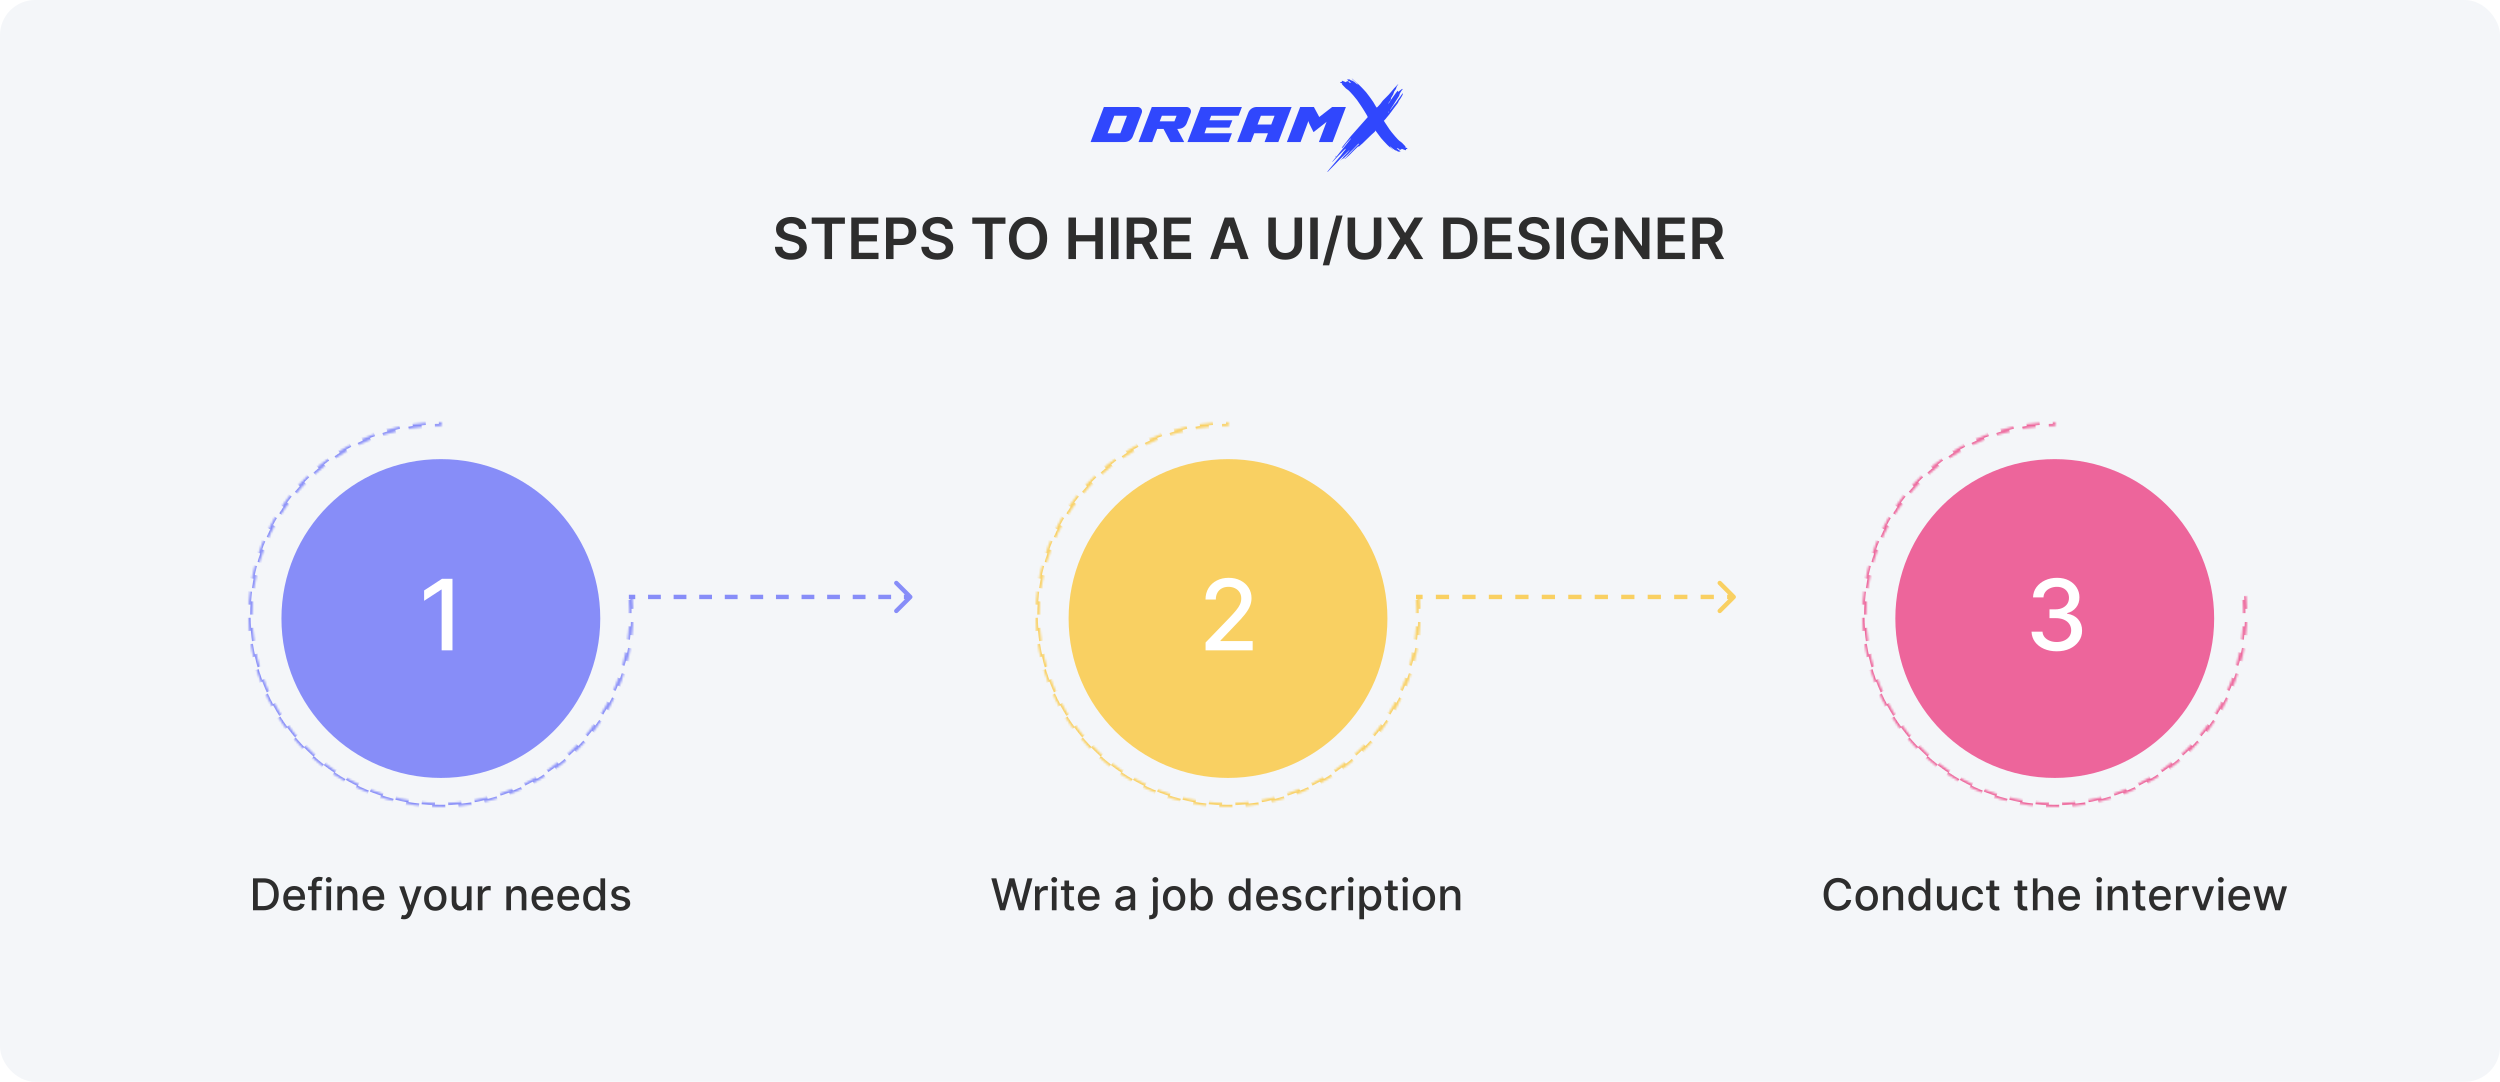 <svg width="1137" height="492" viewBox="0 0 1137 492" fill="none" xmlns="http://www.w3.org/2000/svg">
<rect width="1137" height="492" rx="16" fill="#F4F6F9"/>
<path d="M363.394 104.123C363.308 103.316 362.945 102.689 362.305 102.239C361.671 101.79 360.846 101.565 359.83 101.565C359.116 101.565 358.504 101.673 357.993 101.888C357.482 102.104 357.091 102.396 356.82 102.766C356.55 103.135 356.411 103.557 356.405 104.03C356.405 104.424 356.494 104.766 356.673 105.055C356.857 105.345 357.107 105.591 357.421 105.794C357.734 105.991 358.082 106.157 358.464 106.293C358.845 106.428 359.23 106.542 359.618 106.634L361.391 107.077C362.105 107.244 362.791 107.468 363.45 107.751C364.114 108.034 364.708 108.392 365.232 108.822C365.761 109.253 366.18 109.773 366.487 110.383C366.795 110.992 366.949 111.706 366.949 112.525C366.949 113.633 366.666 114.608 366.1 115.452C365.533 116.289 364.715 116.944 363.644 117.418C362.579 117.886 361.289 118.12 359.775 118.12C358.304 118.12 357.027 117.892 355.943 117.437C354.866 116.981 354.023 116.316 353.413 115.442C352.81 114.568 352.484 113.503 352.435 112.248H355.805C355.854 112.906 356.057 113.454 356.414 113.891C356.771 114.328 357.236 114.655 357.808 114.87C358.387 115.085 359.033 115.193 359.747 115.193C360.492 115.193 361.145 115.082 361.705 114.861C362.271 114.633 362.714 114.319 363.034 113.919C363.354 113.513 363.517 113.039 363.524 112.497C363.517 112.005 363.373 111.598 363.09 111.278C362.806 110.952 362.409 110.681 361.899 110.466C361.394 110.244 360.803 110.047 360.126 109.875L357.975 109.321C356.417 108.921 355.186 108.315 354.281 107.502C353.383 106.683 352.933 105.597 352.933 104.243C352.933 103.129 353.235 102.153 353.838 101.316C354.448 100.479 355.275 99.829 356.322 99.368C357.368 98.9 358.553 98.666 359.877 98.666C361.218 98.666 362.394 98.9 363.403 99.368C364.419 99.829 365.216 100.473 365.795 101.298C366.373 102.116 366.672 103.058 366.69 104.123H363.394ZM369.172 101.796V98.925H384.258V101.796H378.414V117.834H375.016V101.796H369.172ZM387.167 117.834V98.925H399.465V101.796H390.592V106.93H398.828V109.801H390.592V114.962H399.539V117.834H387.167ZM402.96 117.834V98.925H410.051C411.503 98.925 412.722 99.195 413.707 99.737C414.698 100.279 415.446 101.024 415.951 101.972C416.461 102.913 416.717 103.984 416.717 105.185C416.717 106.397 416.461 107.474 415.951 108.416C415.44 109.358 414.686 110.1 413.688 110.641C412.691 111.177 411.463 111.445 410.005 111.445H405.305V108.628H409.543C410.392 108.628 411.088 108.481 411.63 108.185C412.171 107.89 412.571 107.484 412.83 106.967C413.094 106.45 413.227 105.856 413.227 105.185C413.227 104.514 413.094 103.923 412.83 103.412C412.571 102.901 412.168 102.504 411.62 102.221C411.079 101.932 410.38 101.787 409.524 101.787H406.385V117.834H402.96ZM429.968 104.123C429.882 103.316 429.519 102.689 428.879 102.239C428.245 101.79 427.42 101.565 426.405 101.565C425.691 101.565 425.078 101.673 424.567 101.888C424.056 102.104 423.665 102.396 423.395 102.766C423.124 103.135 422.985 103.557 422.979 104.03C422.979 104.424 423.068 104.766 423.247 105.055C423.432 105.345 423.681 105.591 423.995 105.794C424.309 105.991 424.656 106.157 425.038 106.293C425.42 106.428 425.804 106.542 426.192 106.634L427.965 107.077C428.679 107.244 429.365 107.468 430.024 107.751C430.689 108.034 431.283 108.392 431.806 108.822C432.335 109.253 432.754 109.773 433.062 110.383C433.369 110.992 433.523 111.706 433.523 112.525C433.523 113.633 433.24 114.608 432.674 115.452C432.107 116.289 431.289 116.944 430.218 117.418C429.153 117.886 427.863 118.12 426.349 118.12C424.878 118.12 423.601 117.892 422.517 117.437C421.44 116.981 420.597 116.316 419.988 115.442C419.384 114.568 419.058 113.503 419.009 112.248H422.379C422.428 112.906 422.631 113.454 422.988 113.891C423.345 114.328 423.81 114.655 424.383 114.87C424.961 115.085 425.607 115.193 426.321 115.193C427.066 115.193 427.719 115.082 428.279 114.861C428.845 114.633 429.288 114.319 429.608 113.919C429.928 113.513 430.092 113.039 430.098 112.497C430.092 112.005 429.947 111.598 429.664 111.278C429.381 110.952 428.984 110.681 428.473 110.466C427.968 110.244 427.377 110.047 426.7 109.875L424.549 109.321C422.991 108.921 421.76 108.315 420.856 107.502C419.957 106.683 419.508 105.597 419.508 104.243C419.508 103.129 419.809 102.153 420.412 101.316C421.022 100.479 421.85 99.829 422.896 99.368C423.942 98.9 425.127 98.666 426.451 98.666C427.793 98.666 428.968 98.9 429.978 99.368C430.993 99.829 431.79 100.473 432.369 101.298C432.948 102.116 433.246 103.058 433.265 104.123H429.968ZM442.195 101.796V98.925H457.282V101.796H451.437V117.834H448.04V101.796H442.195ZM476.249 108.379C476.249 110.417 475.867 112.162 475.104 113.614C474.347 115.061 473.313 116.169 472.002 116.938C470.697 117.708 469.216 118.092 467.56 118.092C465.905 118.092 464.421 117.708 463.11 116.938C461.805 116.163 460.771 115.052 460.008 113.605C459.251 112.152 458.872 110.41 458.872 108.379C458.872 106.342 459.251 104.6 460.008 103.153C460.771 101.701 461.805 100.59 463.11 99.82C464.421 99.051 465.905 98.666 467.56 98.666C469.216 98.666 470.697 99.051 472.002 99.82C473.313 100.59 474.347 101.701 475.104 103.153C475.867 104.6 476.249 106.342 476.249 108.379ZM472.805 108.379C472.805 106.945 472.58 105.735 472.131 104.751C471.688 103.76 471.072 103.012 470.284 102.507C469.496 101.996 468.588 101.741 467.56 101.741C466.533 101.741 465.625 101.996 464.837 102.507C464.049 103.012 463.43 103.76 462.981 104.751C462.538 105.735 462.316 106.945 462.316 108.379C462.316 109.813 462.538 111.026 462.981 112.017C463.43 113.002 464.049 113.75 464.837 114.261C465.625 114.765 466.533 115.018 467.56 115.018C468.588 115.018 469.496 114.765 470.284 114.261C471.072 113.75 471.688 113.002 472.131 112.017C472.58 111.026 472.805 109.813 472.805 108.379ZM485.936 117.834V98.925H489.362V106.93H498.124V98.925H501.559V117.834H498.124V109.801H489.362V117.834H485.936ZM508.709 98.925V117.834H505.284V98.925H508.709ZM512.419 117.834V98.925H519.51C520.962 98.925 522.181 99.177 523.166 99.682C524.157 100.186 524.905 100.894 525.41 101.805C525.92 102.71 526.176 103.766 526.176 104.972C526.176 106.185 525.917 107.237 525.4 108.13C524.889 109.016 524.135 109.703 523.138 110.189C522.141 110.669 520.916 110.909 519.464 110.909H514.413V108.065H519.002C519.851 108.065 520.547 107.948 521.089 107.714C521.63 107.474 522.03 107.127 522.289 106.671C522.553 106.209 522.686 105.643 522.686 104.972C522.686 104.301 522.553 103.729 522.289 103.255C522.024 102.775 521.621 102.412 521.079 102.165C520.538 101.913 519.839 101.787 518.983 101.787H515.844V117.834H512.419ZM522.187 109.266L526.868 117.834H523.046L518.448 109.266H522.187ZM529.329 117.834V98.925H541.627V101.796H532.754V106.93H540.99V109.801H532.754V114.962H541.701V117.834H529.329ZM553.999 117.834H550.343L557 98.925H561.229L567.895 117.834H564.239L559.188 102.802H559.041L553.999 117.834ZM554.119 110.42H564.091V113.171H554.119V110.42ZM588.755 98.925H592.18V111.278C592.18 112.633 591.86 113.824 591.22 114.851C590.586 115.879 589.693 116.683 588.542 117.261C587.391 117.834 586.046 118.12 584.507 118.12C582.962 118.12 581.614 117.834 580.463 117.261C579.312 116.683 578.42 115.879 577.786 114.851C577.152 113.824 576.835 112.633 576.835 111.278V98.925H580.26V110.992C580.26 111.78 580.433 112.482 580.777 113.097C581.128 113.713 581.621 114.196 582.255 114.547C582.889 114.892 583.639 115.064 584.507 115.064C585.375 115.064 586.126 114.892 586.76 114.547C587.4 114.196 587.893 113.713 588.237 113.097C588.582 112.482 588.755 111.78 588.755 110.992V98.925ZM599.329 98.925V117.834H595.903V98.925H599.329ZM610.609 98.038L604.515 120.677H601.588L607.682 98.038H610.609ZM624.809 98.925H628.235V111.278C628.235 112.633 627.915 113.824 627.274 114.851C626.64 115.879 625.748 116.683 624.597 117.261C623.446 117.834 622.101 118.12 620.562 118.12C619.017 118.12 617.669 117.834 616.518 117.261C615.367 116.683 614.474 115.879 613.84 114.851C613.206 113.824 612.889 112.633 612.889 111.278V98.925H616.315V110.992C616.315 111.78 616.487 112.482 616.832 113.097C617.183 113.713 617.675 114.196 618.309 114.547C618.943 114.892 619.694 115.064 620.562 115.064C621.43 115.064 622.181 114.892 622.815 114.547C623.455 114.196 623.947 113.713 624.292 113.097C624.637 112.482 624.809 111.78 624.809 110.992V98.925ZM634.82 98.925L638.984 105.849H639.132L643.314 98.925H647.22L641.394 108.379L647.312 117.834H643.342L639.132 110.955H638.984L634.774 117.834H630.822L636.796 108.379L630.896 98.925H634.82ZM662.766 117.834H656.358V98.925H662.895C664.773 98.925 666.385 99.303 667.733 100.06C669.087 100.811 670.128 101.892 670.854 103.301C671.58 104.711 671.943 106.397 671.943 108.361C671.943 110.33 671.577 112.023 670.845 113.439C670.118 114.855 669.069 115.941 667.696 116.698C666.33 117.455 664.686 117.834 662.766 117.834ZM659.784 114.87H662.6C663.917 114.87 665.016 114.63 665.896 114.15C666.776 113.664 667.438 112.94 667.881 111.98C668.324 111.014 668.546 109.807 668.546 108.361C668.546 106.914 668.324 105.714 667.881 104.76C667.438 103.8 666.782 103.083 665.914 102.609C665.053 102.128 663.982 101.888 662.701 101.888H659.784V114.87ZM675.198 117.834V98.925H687.496V101.796H678.623V106.93H686.859V109.801H678.623V114.962H687.57V117.834H675.198ZM701.267 104.123C701.181 103.316 700.818 102.689 700.178 102.239C699.544 101.79 698.719 101.565 697.703 101.565C696.989 101.565 696.377 101.673 695.866 101.888C695.355 102.104 694.964 102.396 694.693 102.766C694.423 103.135 694.284 103.557 694.278 104.03C694.278 104.424 694.367 104.766 694.546 105.055C694.73 105.345 694.98 105.591 695.294 105.794C695.608 105.991 695.955 106.157 696.337 106.293C696.719 106.428 697.103 106.542 697.491 106.634L699.264 107.077C699.978 107.244 700.664 107.468 701.323 107.751C701.987 108.034 702.581 108.392 703.105 108.822C703.634 109.253 704.053 109.773 704.36 110.383C704.668 110.992 704.822 111.706 704.822 112.525C704.822 113.633 704.539 114.608 703.973 115.452C703.406 116.289 702.588 116.944 701.517 117.418C700.452 117.886 699.162 118.12 697.648 118.12C696.177 118.12 694.9 117.892 693.816 117.437C692.739 116.981 691.896 116.316 691.286 115.442C690.683 114.568 690.357 113.503 690.308 112.248H693.678C693.727 112.906 693.93 113.454 694.287 113.891C694.644 114.328 695.109 114.655 695.681 114.87C696.26 115.085 696.906 115.193 697.62 115.193C698.365 115.193 699.018 115.082 699.578 114.861C700.144 114.633 700.587 114.319 700.907 113.919C701.227 113.513 701.39 113.039 701.397 112.497C701.39 112.005 701.246 111.598 700.963 111.278C700.679 110.952 700.282 110.681 699.772 110.466C699.267 110.244 698.676 110.047 697.999 109.875L695.848 109.321C694.29 108.921 693.059 108.315 692.154 107.502C691.256 106.683 690.806 105.597 690.806 104.243C690.806 103.129 691.108 102.153 691.711 101.316C692.321 100.479 693.148 99.829 694.195 99.368C695.241 98.9 696.426 98.666 697.75 98.666C699.091 98.666 700.267 98.9 701.277 99.368C702.292 99.829 703.089 100.473 703.668 101.298C704.246 102.116 704.545 103.058 704.563 104.123H701.267ZM711.301 98.925V117.834H707.876V98.925H711.301ZM727.678 104.963C727.524 104.464 727.312 104.018 727.041 103.624C726.776 103.224 726.456 102.883 726.081 102.599C725.712 102.316 725.287 102.104 724.807 101.962C724.327 101.815 723.803 101.741 723.237 101.741C722.222 101.741 721.317 101.996 720.523 102.507C719.729 103.018 719.104 103.769 718.648 104.76C718.199 105.745 717.974 106.945 717.974 108.361C717.974 109.789 718.199 110.998 718.648 111.989C719.098 112.98 719.722 113.734 720.523 114.251C721.323 114.762 722.252 115.018 723.311 115.018C724.271 115.018 725.102 114.833 725.804 114.464C726.512 114.094 727.056 113.571 727.438 112.894C727.82 112.211 728.011 111.411 728.011 110.494L728.786 110.614H723.653V107.936H731.325V110.207C731.325 111.826 730.98 113.226 730.291 114.408C729.602 115.59 728.654 116.501 727.447 117.141C726.241 117.775 724.856 118.092 723.293 118.092C721.551 118.092 720.021 117.701 718.704 116.92C717.393 116.132 716.368 115.015 715.629 113.568C714.897 112.115 714.53 110.392 714.53 108.398C714.53 106.871 714.746 105.508 715.177 104.307C715.614 103.107 716.223 102.088 717.005 101.251C717.787 100.408 718.704 99.768 719.756 99.331C720.809 98.888 721.954 98.666 723.191 98.666C724.237 98.666 725.213 98.82 726.118 99.128C727.023 99.429 727.826 99.86 728.528 100.42C729.235 100.981 729.817 101.645 730.273 102.415C730.728 103.184 731.027 104.034 731.168 104.963H727.678ZM750.177 98.925V117.834H747.13L738.22 104.954H738.063V117.834H734.638V98.925H737.703L746.603 111.814H746.77V98.925H750.177ZM753.909 117.834V98.925H766.207V101.796H757.334V106.93H765.57V109.801H757.334V114.962H766.281V117.834H753.909ZM769.702 117.834V98.925H776.793C778.246 98.925 779.464 99.177 780.449 99.682C781.44 100.186 782.188 100.894 782.693 101.805C783.204 102.71 783.459 103.766 783.459 104.972C783.459 106.185 783.201 107.237 782.684 108.13C782.173 109.016 781.419 109.703 780.421 110.189C779.424 110.669 778.199 110.909 776.747 110.909H771.696V108.065H776.285C777.134 108.065 777.83 107.948 778.372 107.714C778.913 107.474 779.313 107.127 779.572 106.671C779.837 106.209 779.969 105.643 779.969 104.972C779.969 104.301 779.837 103.729 779.572 103.255C779.307 102.775 778.904 102.412 778.362 102.165C777.821 101.913 777.122 101.787 776.267 101.787H773.127V117.834H769.702ZM779.47 109.266L784.152 117.834H780.329L775.731 109.266H779.47Z" fill="#2D2D2D"/>
<path d="M502.046 48.652H517.336C518.76 48.652 519.781 50.018 519.271 51.332L515.24 61.974C514.622 63.571 513.117 64.602 511.344 64.602H496L502.046 48.652ZM506.776 52.646L503.739 60.608H509.516L512.553 52.646H506.776ZM517.8 64.602H524.034L526.291 58.624H529.166L532.337 64.602H538.572L535.401 58.624H535.857C537.631 58.624 539.136 57.593 539.754 55.996L541.527 51.332C542.038 50.018 541.017 48.652 539.593 48.652H523.846L517.8 64.602ZM528.414 52.646H535.105L534.138 55.171H527.447L528.414 52.646ZM564.821 48.652L563.316 52.646H550.821L550.069 54.707H560.468L559.098 58.031H548.698L547.811 60.608H560.28L558.775 64.602H540.045L546.092 48.652H564.821ZM562.659 64.602H568.893L570.425 60.608H576.659L575.127 64.602H581.388L587.434 48.652H571.634C569.833 48.652 568.329 49.683 567.71 51.281L562.659 64.602ZM573.434 52.646H579.668L578.164 56.64H571.929L573.434 52.646ZM585.272 64.602H591.506L595.08 54.991C595.107 55.558 595.402 56.022 595.537 56.382L597.391 60.093L602.389 56.176C602.685 55.918 603.034 55.712 603.329 55.352C602.093 58.598 601.045 61.355 599.836 64.602H606.07L612.116 48.652H605.882L599.997 53.213L597.552 48.652H591.318L585.272 64.602Z" fill="#3047FD"/>
<path d="M614.908 35.896C615.242 36.232 615.572 36.526 616.108 36.967C616.765 37.508 617.284 37.996 617.37 38.152C617.463 38.323 617.532 38.519 617.499 38.519C617.433 38.519 617.149 38.291 616.752 37.92C616.518 37.699 616.24 37.468 616.141 37.41C616.042 37.35 615.804 37.188 615.612 37.049C615.206 36.755 614.997 36.656 614.7 36.615C614.432 36.58 614.346 36.536 614.158 36.349C613.94 36.13 613.874 36.111 613.309 36.111C613.041 36.111 612.787 36.121 612.747 36.13C612.677 36.149 612.674 36.156 612.72 36.238C612.747 36.285 612.843 36.377 612.935 36.444C613.024 36.507 613.101 36.58 613.101 36.605C613.101 36.634 613.067 36.726 613.031 36.811C612.955 36.976 612.952 36.98 612.654 37.014C612.377 37.049 612.357 37.059 612.245 37.239C612.188 37.334 612.132 37.41 612.126 37.41C612.119 37.41 611.967 37.341 611.785 37.258C611.607 37.173 611.204 37.005 610.89 36.888C610.414 36.704 610.315 36.675 610.292 36.713C610.272 36.739 610.259 36.884 610.259 37.036V37.312L609.971 37.293C609.707 37.277 609.674 37.283 609.608 37.344C609.518 37.426 609.515 37.477 609.581 37.6C609.654 37.737 609.859 37.825 610.143 37.844L610.381 37.863L610.397 38.161L610.414 38.462L610.711 38.751C610.873 38.912 611.2 39.255 611.438 39.517C612.02 40.158 612.248 40.364 612.737 40.674C613.206 40.972 613.408 41.149 614.076 41.847C615.017 42.829 615.863 43.817 617.149 45.443C617.548 45.947 618.054 46.682 618.718 47.724C618.996 48.158 619.422 48.805 619.667 49.16C619.908 49.515 620.318 50.161 620.576 50.602C620.833 51.042 621.164 51.593 621.313 51.828C621.653 52.363 621.907 52.845 621.977 53.089L622.033 53.279L621.326 54.081C620.936 54.524 619.637 55.982 618.438 57.325C614.132 62.142 614.105 62.173 611.597 65.425C611.27 65.849 610.847 66.382 610.658 66.61C610.368 66.958 610.192 67.237 610.235 67.281C610.259 67.3 610.573 67.196 610.658 67.142C610.708 67.11 610.834 66.981 610.936 66.851C611.042 66.721 611.237 66.489 611.369 66.334C611.501 66.182 611.719 65.894 611.855 65.697C612.195 65.2 612.565 64.769 613.167 64.173C613.451 63.894 613.745 63.577 613.818 63.473C613.996 63.219 614.188 63.051 614.343 62.998C614.416 62.975 614.479 62.959 614.485 62.966C614.508 62.991 614.191 63.387 613.652 64.002C613.355 64.347 613.024 64.753 612.919 64.905C612.621 65.339 612.585 65.383 612.046 65.995C611.409 66.714 609.756 68.733 609.489 69.113C609.251 69.452 609.003 69.772 608.573 70.285C608.332 70.574 607.906 71.106 607.83 71.214C607.817 71.23 607.466 71.15 607.44 71.128C607.427 71.116 607.479 71.011 607.559 70.9C607.737 70.65 607.757 70.618 607.734 70.618C607.698 70.618 607.351 71.043 607.351 71.087C607.351 71.112 607.41 71.195 607.483 71.271C607.555 71.347 607.615 71.423 607.615 71.439C607.615 71.477 607.175 72.022 606.409 72.931C606.082 73.324 605.797 73.663 605.781 73.688C605.721 73.784 606.184 73.445 606.425 73.216C606.564 73.086 606.868 72.757 607.103 72.487C607.334 72.218 607.833 71.695 608.21 71.331C608.583 70.963 609.135 70.403 609.432 70.079C609.948 69.522 611.091 68.375 611.528 67.975C611.636 67.874 611.815 67.75 611.921 67.697C612.112 67.605 612.116 67.605 612.093 67.677C612.013 67.931 611.719 68.318 611.105 68.993C610.982 69.129 610.625 69.604 610.318 70.048C609.667 70.979 609.598 71.071 609.118 71.585C608.662 72.076 607.618 73.314 607.38 73.647C607.089 74.053 606.911 74.268 606.293 74.943C605.976 75.292 605.606 75.713 605.47 75.878C605.335 76.043 604.968 76.477 604.657 76.844C604.023 77.589 603.54 78.191 603.563 78.213C603.573 78.223 603.663 78.194 603.762 78.15C604 78.045 604.228 77.84 604.535 77.447C604.674 77.272 604.988 76.946 605.229 76.718C605.474 76.49 605.926 76.033 606.237 75.704C606.547 75.371 607.083 74.823 607.433 74.484C607.783 74.145 608.286 73.616 608.557 73.311C608.824 73.007 609.277 72.535 609.561 72.266C609.845 71.996 610.278 71.569 610.523 71.315C611.078 70.739 613.259 68.631 613.613 68.327C613.857 68.115 613.871 68.108 613.795 68.226C613.626 68.498 613.461 68.71 613.226 68.97C613.094 69.119 612.836 69.411 612.654 69.62C612.476 69.829 612.033 70.285 611.676 70.634C611.091 71.207 611.012 71.293 610.886 71.534C610.764 71.772 610.681 71.867 610.163 72.38C609.426 73.102 609.218 73.353 609.713 72.909C610.189 72.484 610.377 72.351 610.744 72.18C611.144 71.99 611.389 71.794 611.871 71.264C612.093 71.02 612.373 70.745 612.492 70.65C612.853 70.368 613.524 69.715 613.94 69.246C614.184 68.974 614.479 68.688 614.716 68.492C614.938 68.311 615.176 68.083 615.282 67.95C615.381 67.823 615.807 67.383 616.227 66.974C616.646 66.565 617.102 66.09 617.241 65.922C617.516 65.589 617.631 65.491 617.859 65.393C618.074 65.298 618.091 65.304 618.051 65.447C617.998 65.643 617.892 65.764 617.542 66.036C617.36 66.175 617.086 66.429 616.934 66.594C616.604 66.952 616.138 67.437 615.351 68.242C615.034 68.565 614.538 69.084 614.244 69.398C613.95 69.709 613.517 70.162 613.279 70.399C613.038 70.64 612.707 71.011 612.542 71.227C612.096 71.806 611.934 71.965 611.633 72.133C611.356 72.288 611.356 72.323 611.64 72.282C611.775 72.263 611.818 72.231 612.106 71.943C612.281 71.765 612.625 71.47 612.869 71.28C613.153 71.062 613.418 70.827 613.596 70.628C614.006 70.174 614.254 69.927 614.429 69.807C614.512 69.747 614.66 69.588 614.759 69.452C614.885 69.275 615.341 68.818 616.382 67.833L617.826 66.458V66.584C617.826 66.683 617.843 66.718 617.899 66.743C617.962 66.768 617.995 66.743 618.19 66.534C618.474 66.226 618.768 65.96 619.095 65.713C619.237 65.602 619.465 65.418 619.598 65.301C619.878 65.06 623.226 61.8 623.626 61.378C623.771 61.226 624.135 60.9 624.435 60.653C625.007 60.181 625.189 60.006 625.397 59.712L625.526 59.534L625.476 59.382C625.394 59.119 625.308 59.011 626.451 60.589C627.968 62.684 628.497 63.343 629.287 64.135C629.515 64.363 629.921 64.797 630.195 65.101C630.728 65.694 630.975 65.941 632.016 66.895C633.622 68.371 634.121 68.745 632.918 67.576C632.386 67.056 632.224 66.857 632.152 66.632L632.129 66.559L632.274 66.626C632.357 66.667 632.591 66.863 632.829 67.098C633.087 67.348 633.315 67.538 633.434 67.605C633.54 67.662 633.768 67.817 633.94 67.947C634.356 68.264 634.584 68.391 634.809 68.432C635.172 68.501 635.245 68.53 635.443 68.695C635.787 68.977 635.774 68.97 636.216 68.97C636.636 68.97 636.811 68.942 636.924 68.85C636.993 68.796 636.99 68.793 636.705 68.609C636.008 68.159 635.513 67.76 635.311 67.484L635.228 67.376L635.443 67.395C635.559 67.405 635.731 67.437 635.826 67.465C635.975 67.506 636.015 67.538 636.16 67.728C636.448 68.099 636.444 68.096 636.818 68.074L637.138 68.052L637.34 67.861L637.541 67.668L638.037 67.887C638.516 68.099 639.012 68.28 639.233 68.318C639.316 68.33 639.356 68.321 639.409 68.27C639.472 68.21 639.475 68.181 639.455 67.988L639.432 67.769L639.733 67.788L640.033 67.808V67.627C640.033 67.528 640.01 67.405 639.984 67.358C639.931 67.256 639.822 67.228 639.481 67.228C639.366 67.228 639.273 67.218 639.273 67.202C639.273 67.189 639.25 67.047 639.224 66.885L639.174 66.588L638.678 66.039C637.796 65.06 637.433 64.721 636.944 64.414C636.454 64.106 636.282 63.954 635.625 63.267C634.825 62.433 634.072 61.556 632.895 60.098C632.122 59.141 631.62 58.422 630.556 56.739C630.327 56.381 630.02 55.925 629.872 55.725C629.577 55.332 629.392 55.034 629.392 54.955C629.392 54.93 629.554 54.746 629.749 54.55C630.212 54.081 630.404 53.859 630.599 53.552C630.688 53.412 630.896 53.165 631.058 53C631.223 52.832 631.484 52.525 631.64 52.316C631.795 52.103 632.049 51.755 632.208 51.536C632.366 51.321 632.591 51.036 632.707 50.909C632.823 50.779 632.974 50.567 633.044 50.44C633.113 50.313 633.335 50.015 633.533 49.775C633.94 49.296 634.316 48.798 634.769 48.152C634.934 47.917 635.209 47.55 635.384 47.338C635.767 46.866 635.866 46.701 636.002 46.314C636.124 45.963 636.226 45.791 636.633 45.262C636.798 45.047 636.986 44.774 637.049 44.654C637.112 44.533 637.274 44.258 637.409 44.042C637.882 43.285 637.994 43 637.978 42.588L637.968 42.338L637.816 42.528C637.733 42.632 637.505 42.962 637.313 43.26C637.119 43.557 636.818 43.992 636.639 44.226C636.464 44.461 636.2 44.812 636.051 45.009C635.903 45.205 635.615 45.633 635.407 45.959C634.977 46.641 634.885 46.767 634.524 47.157C634.154 47.559 633.916 47.87 633.321 48.713C632.806 49.442 632.446 49.914 632.218 50.164C632.105 50.288 632.102 50.288 632.138 50.196C632.234 49.939 632.413 49.638 632.789 49.103C633.017 48.779 633.368 48.247 633.563 47.917C633.969 47.246 634.33 46.682 635.07 45.554C635.704 44.594 636.24 43.764 636.312 43.63C636.342 43.573 636.411 43.342 636.464 43.111C636.547 42.749 636.593 42.639 636.791 42.277C637.089 41.729 637.399 41.248 637.74 40.807L638.017 40.452H637.856C637.618 40.452 637.545 40.49 637.228 40.775C636.917 41.054 636.481 41.39 636.114 41.628L635.876 41.78L635.803 41.52C635.76 41.377 635.717 41.251 635.704 41.238C635.694 41.222 635.575 41.359 635.44 41.539C635.304 41.717 635.076 41.995 634.931 42.16C634.789 42.322 634.356 42.921 633.969 43.491C633.332 44.432 633.1 44.762 632.608 45.411C632.515 45.532 632.317 45.845 632.168 46.108C632.019 46.368 631.854 46.638 631.805 46.71C631.683 46.882 631.415 47.164 631.339 47.205C631.279 47.233 631.276 47.233 631.332 47.116C631.451 46.872 631.613 46.628 631.953 46.188C632.145 45.937 632.36 45.639 632.433 45.525C632.552 45.329 632.558 45.297 632.578 44.971C632.604 44.562 632.641 44.477 633.077 43.862C633.477 43.301 633.702 42.813 633.959 41.97C634.085 41.561 634.164 41.416 634.442 41.08C634.865 40.569 634.984 40.344 635.06 39.914C635.129 39.527 635.202 39.375 635.582 38.843C635.906 38.389 636.054 38.145 636.021 38.114C635.988 38.085 635.747 38.323 635.529 38.599C635.42 38.738 635.106 39.074 634.828 39.343C634.29 39.876 633.883 40.329 633.375 40.975C632.922 41.542 632.713 41.789 632.238 42.306C632.013 42.55 631.709 42.898 631.564 43.082C631.392 43.298 630.899 43.795 630.172 44.492C628.983 45.63 628.636 46.017 628.262 46.603C628.024 46.977 628.024 46.977 627.225 47.883C626.726 48.447 626.226 48.944 626.157 48.944C626.104 48.944 625.906 48.691 625.78 48.469C624.809 46.729 624.287 45.912 623.401 44.733C623.236 44.514 622.915 44.077 622.691 43.767C621.607 42.268 620.942 41.466 620.007 40.531C619.816 40.338 619.525 40.034 619.363 39.85C618.92 39.349 617.644 38.139 616.752 37.379C616.316 37.005 615.774 36.52 615.546 36.298C615.186 35.95 614.852 35.699 614.74 35.699C614.723 35.699 614.799 35.788 614.908 35.896ZM613.659 36.894C613.904 37.093 614.214 37.394 614.356 37.566L614.469 37.705L614.261 37.686C613.907 37.648 613.715 37.581 613.58 37.439C613.457 37.309 613.173 36.9 613.157 36.834C613.15 36.799 613.272 36.758 613.411 36.748C613.444 36.748 613.557 36.811 613.659 36.894ZM631.765 50.864C631.785 51.055 631.481 51.277 631.431 51.102C631.395 50.969 631.583 50.735 631.706 50.757C631.735 50.763 631.758 50.807 631.765 50.864Z" fill="#3047FD"/>
<g filter="url(#filter0_d_860_864)">
<circle cx="200.5" cy="279.5" r="72.5" fill="#878DF8"/>
</g>
<path d="M205.788 263.236V295.772H200.863V268.161H200.672L192.887 273.245V268.542L201.006 263.236H205.788Z" fill="white"/>
<mask id="path-7-inside-1_860_864" fill="white">
<path d="M287.577 270.91C289.314 288.51 285.676 306.224 277.143 321.715C268.61 337.206 255.584 349.749 239.78 357.688C223.976 365.627 206.138 368.591 188.616 366.189C171.094 363.787 154.711 356.132 141.627 344.232C128.543 332.333 119.372 316.747 115.324 299.531C111.275 282.315 112.538 264.276 118.947 247.792C125.356 231.309 136.61 217.154 151.224 207.194C165.839 197.234 183.129 191.937 200.815 192.001L200.808 193.751C183.476 193.688 166.532 198.88 152.21 208.64C137.887 218.401 126.859 232.272 120.578 248.427C114.297 264.581 113.059 282.259 117.027 299.131C120.995 316.003 129.982 331.276 142.805 342.938C155.627 354.599 171.682 362.101 188.853 364.455C206.025 366.81 223.507 363.905 238.994 356.124C254.482 348.344 267.248 336.052 275.61 320.871C283.972 305.689 287.537 288.33 285.836 271.082L287.577 270.91Z"/>
</mask>
<path d="M287.577 270.91C289.314 288.51 285.676 306.224 277.143 321.715C268.61 337.206 255.584 349.749 239.78 357.688C223.976 365.627 206.138 368.591 188.616 366.189C171.094 363.787 154.711 356.132 141.627 344.232C128.543 332.333 119.372 316.747 115.324 299.531C111.275 282.315 112.538 264.276 118.947 247.792C125.356 231.309 136.61 217.154 151.224 207.194C165.839 197.234 183.129 191.937 200.815 192.001L200.808 193.751C183.476 193.688 166.532 198.88 152.21 208.64C137.887 218.401 126.859 232.272 120.578 248.427C114.297 264.581 113.059 282.259 117.027 299.131C120.995 316.003 129.982 331.276 142.805 342.938C155.627 354.599 171.682 362.101 188.853 364.455C206.025 366.81 223.507 363.905 238.994 356.124C254.482 348.344 267.248 336.052 275.61 320.871C283.972 305.689 287.537 288.33 285.836 271.082L287.577 270.91Z" stroke="#878DF8" stroke-width="2" stroke-dasharray="6 6" mask="url(#path-7-inside-1_860_864)"/>
<path d="M414.707 272.207C415.098 271.817 415.098 271.183 414.707 270.793L408.343 264.429C407.953 264.038 407.319 264.038 406.929 264.429C406.538 264.819 406.538 265.453 406.929 265.843L412.586 271.5L406.929 277.157C406.538 277.547 406.538 278.181 406.929 278.571C407.319 278.962 407.953 278.962 408.343 278.571L414.707 272.207ZM286 272.5H288.909V270.5H286V272.5ZM294.727 272.5H300.545V270.5H294.727V272.5ZM306.364 272.5H312.182V270.5H306.364V272.5ZM318 272.5H323.818V270.5H318V272.5ZM329.636 272.5H335.455V270.5H329.636V272.5ZM341.273 272.5H347.091V270.5H341.273V272.5ZM352.909 272.5H358.727V270.5H352.909V272.5ZM364.545 272.5H370.364V270.5H364.545V272.5ZM376.182 272.5H382V270.5H376.182V272.5ZM387.818 272.5H393.636V270.5H387.818V272.5ZM399.455 272.5H405.273V270.5H399.455V272.5ZM411.091 272.5H414V270.5H411.091V272.5Z" fill="#878DF8"/>
<path d="M119.776 414H115.067V399.455H119.925C121.35 399.455 122.574 399.746 123.597 400.328C124.619 400.906 125.403 401.737 125.947 402.821C126.497 403.901 126.771 405.196 126.771 406.706C126.771 408.221 126.494 409.523 125.94 410.612C125.391 411.701 124.596 412.539 123.554 413.126C122.512 413.709 121.253 414 119.776 414ZM117.261 412.082H119.655C120.763 412.082 121.684 411.874 122.418 411.457C123.152 411.036 123.701 410.428 124.065 409.632C124.43 408.832 124.612 407.857 124.612 406.706C124.612 405.565 124.43 404.597 124.065 403.801C123.705 403.006 123.168 402.402 122.453 401.99C121.738 401.578 120.85 401.372 119.79 401.372H117.261V412.082ZM134.032 414.22C132.957 414.22 132.031 413.991 131.255 413.531C130.483 413.067 129.886 412.416 129.465 411.578C129.048 410.735 128.84 409.748 128.84 408.616C128.84 407.499 129.048 406.514 129.465 405.662C129.886 404.81 130.473 404.144 131.226 403.666C131.984 403.188 132.869 402.949 133.882 402.949C134.498 402.949 135.095 403.051 135.672 403.254C136.25 403.458 136.768 403.777 137.228 404.213C137.687 404.649 138.049 405.214 138.314 405.911C138.579 406.602 138.712 407.442 138.712 408.432V409.185H130.04V407.594H136.631C136.631 407.035 136.517 406.54 136.29 406.109C136.063 405.674 135.743 405.33 135.331 405.08C134.924 404.829 134.446 404.703 133.897 404.703C133.3 404.703 132.779 404.85 132.334 405.143C131.894 405.432 131.553 405.811 131.311 406.28C131.075 406.744 130.956 407.248 130.956 407.793V409.036C130.956 409.765 131.084 410.385 131.34 410.896C131.6 411.408 131.962 411.798 132.426 412.068C132.891 412.333 133.433 412.466 134.053 412.466C134.455 412.466 134.822 412.409 135.154 412.295C135.485 412.177 135.772 412.002 136.013 411.77C136.255 411.538 136.439 411.251 136.567 410.911L138.577 411.273C138.416 411.865 138.127 412.383 137.711 412.828C137.299 413.268 136.78 413.612 136.155 413.858C135.535 414.099 134.827 414.22 134.032 414.22ZM146.26 403.091V404.795H140.095V403.091H146.26ZM141.786 414V401.827C141.786 401.145 141.935 400.579 142.233 400.129C142.531 399.675 142.927 399.336 143.419 399.114C143.911 398.886 144.446 398.773 145.024 398.773C145.45 398.773 145.815 398.808 146.118 398.879C146.421 398.946 146.646 399.007 146.793 399.064L146.295 400.783C146.196 400.754 146.068 400.721 145.912 400.683C145.756 400.641 145.566 400.619 145.344 400.619C144.828 400.619 144.458 400.747 144.236 401.003C144.018 401.259 143.909 401.628 143.909 402.111V414H141.786ZM148.451 414V403.091H150.575V414H148.451ZM149.523 401.408C149.154 401.408 148.837 401.285 148.572 401.038C148.311 400.787 148.181 400.489 148.181 400.143C148.181 399.793 148.311 399.495 148.572 399.249C148.837 398.998 149.154 398.872 149.523 398.872C149.893 398.872 150.208 398.998 150.468 399.249C150.733 399.495 150.866 399.793 150.866 400.143C150.866 400.489 150.733 400.787 150.468 401.038C150.208 401.285 149.893 401.408 149.523 401.408ZM155.555 407.523V414H153.431V403.091H155.47V404.866H155.605C155.856 404.289 156.249 403.825 156.784 403.474C157.324 403.124 158.003 402.949 158.822 402.949C159.565 402.949 160.217 403.105 160.775 403.418C161.334 403.725 161.767 404.185 162.075 404.795C162.383 405.406 162.537 406.161 162.537 407.061V414H160.413V407.317C160.413 406.526 160.207 405.908 159.795 405.463C159.383 405.013 158.817 404.788 158.098 404.788C157.605 404.788 157.167 404.895 156.784 405.108C156.405 405.321 156.104 405.634 155.882 406.045C155.664 406.453 155.555 406.945 155.555 407.523ZM170.086 414.22C169.011 414.22 168.086 413.991 167.309 413.531C166.538 413.067 165.941 412.416 165.52 411.578C165.103 410.735 164.895 409.748 164.895 408.616C164.895 407.499 165.103 406.514 165.52 405.662C165.941 404.81 166.528 404.144 167.281 403.666C168.038 403.188 168.924 402.949 169.937 402.949C170.553 402.949 171.149 403.051 171.727 403.254C172.305 403.458 172.823 403.777 173.282 404.213C173.742 404.649 174.104 405.214 174.369 405.911C174.634 406.602 174.767 407.442 174.767 408.432V409.185H166.095V407.594H172.686C172.686 407.035 172.572 406.54 172.345 406.109C172.118 405.674 171.798 405.33 171.386 405.08C170.979 404.829 170.501 404.703 169.951 404.703C169.355 404.703 168.834 404.85 168.389 405.143C167.949 405.432 167.608 405.811 167.366 406.28C167.129 406.744 167.011 407.248 167.011 407.793V409.036C167.011 409.765 167.139 410.385 167.395 410.896C167.655 411.408 168.017 411.798 168.481 412.068C168.945 412.333 169.487 412.466 170.108 412.466C170.51 412.466 170.877 412.409 171.208 412.295C171.54 412.177 171.826 412.002 172.068 411.77C172.309 411.538 172.494 411.251 172.622 410.911L174.632 411.273C174.471 411.865 174.182 412.383 173.765 412.828C173.353 413.268 172.835 413.612 172.21 413.858C171.59 414.099 170.882 414.22 170.086 414.22ZM183.758 418.091C183.441 418.091 183.152 418.065 182.892 418.013C182.631 417.965 182.437 417.913 182.309 417.857L182.821 416.116C183.209 416.221 183.555 416.266 183.858 416.251C184.161 416.237 184.428 416.124 184.66 415.911C184.897 415.697 185.105 415.349 185.285 414.866L185.548 414.142L181.556 403.091H183.829L186.592 411.557H186.706L189.468 403.091H191.748L187.252 415.456C187.044 416.024 186.779 416.505 186.457 416.898C186.135 417.295 185.752 417.594 185.306 417.793C184.861 417.991 184.345 418.091 183.758 418.091ZM197.968 414.22C196.945 414.22 196.053 413.986 195.29 413.517C194.528 413.048 193.936 412.393 193.515 411.55C193.094 410.707 192.883 409.722 192.883 408.595C192.883 407.464 193.094 406.474 193.515 405.626C193.936 404.779 194.528 404.121 195.29 403.652C196.053 403.183 196.945 402.949 197.968 402.949C198.991 402.949 199.883 403.183 200.646 403.652C201.408 404.121 202 404.779 202.421 405.626C202.843 406.474 203.053 407.464 203.053 408.595C203.053 409.722 202.843 410.707 202.421 411.55C202 412.393 201.408 413.048 200.646 413.517C199.883 413.986 198.991 414.22 197.968 414.22ZM197.975 412.438C198.638 412.438 199.187 412.262 199.623 411.912C200.058 411.562 200.38 411.095 200.589 410.513C200.802 409.93 200.908 409.289 200.908 408.588C200.908 407.892 200.802 407.253 200.589 406.67C200.38 406.083 200.058 405.612 199.623 405.257C199.187 404.902 198.638 404.724 197.975 404.724C197.308 404.724 196.754 404.902 196.313 405.257C195.878 405.612 195.553 406.083 195.34 406.67C195.132 407.253 195.028 407.892 195.028 408.588C195.028 409.289 195.132 409.93 195.34 410.513C195.553 411.095 195.878 411.562 196.313 411.912C196.754 412.262 197.308 412.438 197.975 412.438ZM212.334 409.476V403.091H214.465V414H212.377V412.111H212.263C212.012 412.693 211.61 413.179 211.056 413.567C210.507 413.95 209.822 414.142 209.003 414.142C208.302 414.142 207.682 413.988 207.142 413.68C206.607 413.368 206.186 412.906 205.878 412.295C205.575 411.685 205.424 410.929 205.424 410.03V403.091H207.547V409.774C207.547 410.518 207.753 411.109 208.165 411.55C208.577 411.99 209.112 412.21 209.77 412.21C210.168 412.21 210.563 412.111 210.956 411.912C211.354 411.713 211.683 411.412 211.944 411.01C212.209 410.607 212.339 410.096 212.334 409.476ZM217.318 414V403.091H219.371V404.824H219.484C219.683 404.237 220.034 403.775 220.536 403.439C221.042 403.098 221.615 402.928 222.254 402.928C222.387 402.928 222.543 402.932 222.723 402.942C222.908 402.951 223.052 402.963 223.156 402.977V405.009C223.071 404.985 222.92 404.959 222.702 404.93C222.484 404.897 222.266 404.881 222.048 404.881C221.546 404.881 221.099 404.987 220.706 405.2C220.318 405.409 220.01 405.7 219.783 406.074C219.555 406.443 219.442 406.865 219.442 407.338V414H217.318ZM232.411 407.523V414H230.287V403.091H232.325V404.866H232.46C232.711 404.289 233.104 403.825 233.639 403.474C234.179 403.124 234.858 402.949 235.678 402.949C236.421 402.949 237.072 403.105 237.631 403.418C238.189 403.725 238.623 404.185 238.93 404.795C239.238 405.406 239.392 406.161 239.392 407.061V414H237.268V407.317C237.268 406.526 237.063 405.908 236.651 405.463C236.239 405.013 235.673 404.788 234.953 404.788C234.461 404.788 234.023 404.895 233.639 405.108C233.26 405.321 232.96 405.634 232.737 406.045C232.519 406.453 232.411 406.945 232.411 407.523ZM246.942 414.22C245.867 414.22 244.941 413.991 244.165 413.531C243.393 413.067 242.796 412.416 242.375 411.578C241.958 410.735 241.75 409.748 241.75 408.616C241.75 407.499 241.958 406.514 242.375 405.662C242.796 404.81 243.384 404.144 244.136 403.666C244.894 403.188 245.779 402.949 246.793 402.949C247.408 402.949 248.005 403.051 248.582 403.254C249.16 403.458 249.679 403.777 250.138 404.213C250.597 404.649 250.959 405.214 251.224 405.911C251.49 406.602 251.622 407.442 251.622 408.432V409.185H242.95V407.594H249.541C249.541 407.035 249.428 406.54 249.2 406.109C248.973 405.674 248.653 405.33 248.241 405.08C247.834 404.829 247.356 404.703 246.807 404.703C246.21 404.703 245.689 404.85 245.244 405.143C244.804 405.432 244.463 405.811 244.222 406.28C243.985 406.744 243.866 407.248 243.866 407.793V409.036C243.866 409.765 243.994 410.385 244.25 410.896C244.51 411.408 244.873 411.798 245.337 412.068C245.801 412.333 246.343 412.466 246.963 412.466C247.366 412.466 247.732 412.409 248.064 412.295C248.395 412.177 248.682 412.002 248.923 411.77C249.165 411.538 249.349 411.251 249.477 410.911L251.487 411.273C251.326 411.865 251.037 412.383 250.621 412.828C250.209 413.268 249.69 413.612 249.065 413.858C248.445 414.099 247.737 414.22 246.942 414.22ZM258.68 414.22C257.605 414.22 256.68 413.991 255.903 413.531C255.131 413.067 254.535 412.416 254.113 411.578C253.697 410.735 253.488 409.748 253.488 408.616C253.488 407.499 253.697 406.514 254.113 405.662C254.535 404.81 255.122 404.144 255.875 403.666C256.632 403.188 257.518 402.949 258.531 402.949C259.146 402.949 259.743 403.051 260.321 403.254C260.898 403.458 261.417 403.777 261.876 404.213C262.335 404.649 262.698 405.214 262.963 405.911C263.228 406.602 263.36 407.442 263.36 408.432V409.185H254.689V407.594H261.279C261.279 407.035 261.166 406.54 260.939 406.109C260.711 405.674 260.392 405.33 259.98 405.08C259.573 404.829 259.094 404.703 258.545 404.703C257.949 404.703 257.428 404.85 256.983 405.143C256.542 405.432 256.201 405.811 255.96 406.28C255.723 406.744 255.605 407.248 255.605 407.793V409.036C255.605 409.765 255.733 410.385 255.988 410.896C256.249 411.408 256.611 411.798 257.075 412.068C257.539 412.333 258.081 412.466 258.701 412.466C259.104 412.466 259.471 412.409 259.802 412.295C260.134 412.177 260.42 412.002 260.662 411.77C260.903 411.538 261.088 411.251 261.216 410.911L263.225 411.273C263.065 411.865 262.776 412.383 262.359 412.828C261.947 413.268 261.429 413.612 260.804 413.858C260.183 414.099 259.475 414.22 258.68 414.22ZM269.8 414.213C268.92 414.213 268.134 413.988 267.442 413.538C266.756 413.084 266.216 412.437 265.823 411.599C265.435 410.757 265.241 409.746 265.241 408.567C265.241 407.388 265.437 406.379 265.83 405.541C266.228 404.703 266.772 404.062 267.464 403.616C268.155 403.171 268.939 402.949 269.815 402.949C270.492 402.949 271.036 403.062 271.448 403.29C271.865 403.512 272.187 403.773 272.414 404.071C272.646 404.369 272.826 404.632 272.954 404.859H273.082V399.455H275.205V414H273.131V412.303H272.954C272.826 412.535 272.641 412.8 272.4 413.098C272.163 413.396 271.836 413.657 271.42 413.879C271.003 414.102 270.463 414.213 269.8 414.213ZM270.269 412.402C270.88 412.402 271.396 412.241 271.817 411.919C272.244 411.592 272.566 411.14 272.783 410.562C273.006 409.985 273.117 409.312 273.117 408.545C273.117 407.788 273.008 407.125 272.79 406.557C272.573 405.989 272.253 405.546 271.832 405.229C271.41 404.911 270.889 404.753 270.269 404.753C269.63 404.753 269.097 404.919 268.671 405.25C268.245 405.581 267.923 406.034 267.705 406.607C267.492 407.179 267.386 407.826 267.386 408.545C267.386 409.275 267.495 409.93 267.712 410.513C267.93 411.095 268.252 411.557 268.678 411.898C269.109 412.234 269.639 412.402 270.269 412.402ZM286.411 405.754L284.486 406.095C284.406 405.849 284.278 405.615 284.103 405.392C283.932 405.17 283.7 404.987 283.407 404.845C283.113 404.703 282.746 404.632 282.306 404.632C281.704 404.632 281.203 404.767 280.8 405.037C280.398 405.302 280.196 405.645 280.196 406.067C280.196 406.431 280.331 406.725 280.601 406.947C280.871 407.17 281.307 407.352 281.908 407.494L283.641 407.892C284.645 408.124 285.393 408.482 285.885 408.964C286.378 409.447 286.624 410.075 286.624 410.847C286.624 411.5 286.435 412.082 286.056 412.594C285.682 413.1 285.158 413.498 284.486 413.787C283.819 414.076 283.044 414.22 282.164 414.22C280.942 414.22 279.945 413.96 279.174 413.439C278.402 412.913 277.928 412.168 277.753 411.202L279.806 410.889C279.934 411.424 280.196 411.829 280.594 412.104C280.992 412.374 281.51 412.509 282.15 412.509C282.846 412.509 283.402 412.364 283.819 412.075C284.235 411.782 284.444 411.424 284.444 411.003C284.444 410.662 284.316 410.375 284.06 410.143C283.809 409.911 283.423 409.736 282.902 409.618L281.056 409.213C280.038 408.981 279.285 408.612 278.797 408.105C278.314 407.598 278.073 406.957 278.073 406.18C278.073 405.536 278.253 404.973 278.613 404.49C278.972 404.007 279.47 403.631 280.104 403.361C280.739 403.086 281.465 402.949 282.284 402.949C283.463 402.949 284.391 403.205 285.069 403.716C285.746 404.223 286.193 404.902 286.411 405.754Z" fill="#2D2D2D"/>
<g filter="url(#filter1_d_860_864)">
<circle cx="558.5" cy="279.5" r="72.5" fill="#F9D062"/>
</g>
<path d="M548.298 295.772V292.214L559.308 280.807C560.483 279.568 561.452 278.482 562.215 277.55C562.988 276.607 563.565 275.712 563.946 274.865C564.328 274.018 564.518 273.118 564.518 272.164C564.518 271.084 564.264 270.152 563.756 269.368C563.247 268.574 562.554 267.965 561.675 267.541C560.796 267.107 559.805 266.89 558.704 266.89C557.539 266.89 556.522 267.128 555.654 267.605C554.785 268.081 554.118 268.754 553.652 269.623C553.186 270.491 552.953 271.508 552.953 272.673H548.266C548.266 270.692 548.722 268.961 549.632 267.478C550.543 265.995 551.793 264.846 553.382 264.03C554.97 263.204 556.776 262.791 558.799 262.791C560.843 262.791 562.644 263.199 564.201 264.014C565.768 264.819 566.991 265.921 567.87 267.319C568.75 268.706 569.189 270.274 569.189 272.021C569.189 273.229 568.961 274.41 568.506 275.564C568.061 276.719 567.283 278.005 566.171 279.425C565.059 280.833 563.512 282.544 561.532 284.556L555.066 291.324V291.562H569.713V295.772H548.298Z" fill="white"/>
<mask id="path-12-inside-2_860_864" fill="white">
<path d="M645.577 270.91C647.314 288.51 643.676 306.224 635.143 321.715C626.61 337.206 613.584 349.749 597.78 357.688C581.976 365.627 564.138 368.591 546.616 366.189C529.094 363.787 512.711 356.132 499.627 344.232C486.543 332.333 477.372 316.747 473.324 299.531C469.275 282.315 470.538 264.276 476.947 247.792C483.356 231.309 494.61 217.154 509.224 207.194C523.839 197.234 541.129 191.937 558.815 192.001L558.808 193.751C541.476 193.688 524.532 198.88 510.21 208.64C495.887 218.401 484.859 232.272 478.578 248.427C472.297 264.581 471.059 282.259 475.027 299.131C478.995 316.003 487.982 331.276 500.805 342.938C513.627 354.599 529.682 362.101 546.853 364.455C564.025 366.81 581.507 363.905 596.994 356.124C612.482 348.344 625.248 336.052 633.61 320.871C641.972 305.689 645.537 288.33 643.836 271.082L645.577 270.91Z"/>
</mask>
<path d="M645.577 270.91C647.314 288.51 643.676 306.224 635.143 321.715C626.61 337.206 613.584 349.749 597.78 357.688C581.976 365.627 564.138 368.591 546.616 366.189C529.094 363.787 512.711 356.132 499.627 344.232C486.543 332.333 477.372 316.747 473.324 299.531C469.275 282.315 470.538 264.276 476.947 247.792C483.356 231.309 494.61 217.154 509.224 207.194C523.839 197.234 541.129 191.937 558.815 192.001L558.808 193.751C541.476 193.688 524.532 198.88 510.21 208.64C495.887 218.401 484.859 232.272 478.578 248.427C472.297 264.581 471.059 282.259 475.027 299.131C478.995 316.003 487.982 331.276 500.805 342.938C513.627 354.599 529.682 362.101 546.853 364.455C564.025 366.81 581.507 363.905 596.994 356.124C612.482 348.344 625.248 336.052 633.61 320.871C641.972 305.689 645.537 288.33 643.836 271.082L645.577 270.91Z" stroke="#F9D062" stroke-width="2" stroke-dasharray="6 6" mask="url(#path-12-inside-2_860_864)"/>
<path d="M789.207 272.207C789.598 271.817 789.598 271.183 789.207 270.793L782.843 264.429C782.453 264.038 781.819 264.038 781.429 264.429C781.038 264.819 781.038 265.453 781.429 265.843L787.086 271.5L781.429 277.157C781.038 277.547 781.038 278.181 781.429 278.571C781.819 278.962 782.453 278.962 782.843 278.571L789.207 272.207ZM644 272.5H647.01V270.5H644V272.5ZM653.031 272.5H659.052V270.5H653.031V272.5ZM665.073 272.5H671.094V270.5H665.073V272.5ZM677.115 272.5H683.135V270.5H677.115V272.5ZM689.156 272.5H695.177V270.5H689.156V272.5ZM701.198 272.5H707.219V270.5H701.198V272.5ZM713.24 272.5H719.26V270.5H713.24V272.5ZM725.281 272.5H731.302V270.5H725.281V272.5ZM737.323 272.5H743.344V270.5H737.323V272.5ZM749.365 272.5H755.385V270.5H749.365V272.5ZM761.406 272.5H767.427V270.5H761.406V272.5ZM773.448 272.5H779.469V270.5H773.448V272.5ZM785.49 272.5H788.5V270.5H785.49V272.5Z" fill="#F9D062"/>
<path d="M454.868 414L450.834 399.455H453.142L455.976 410.719H456.111L459.058 399.455H461.345L464.293 410.726H464.428L467.254 399.455H469.57L465.528 414H463.32L460.259 403.105H460.145L457.084 414H454.868ZM470.717 414V403.091H472.769V404.824H472.883C473.082 404.237 473.432 403.775 473.934 403.439C474.441 403.098 475.013 402.928 475.653 402.928C475.785 402.928 475.942 402.932 476.121 402.942C476.306 402.951 476.451 402.963 476.555 402.977V405.009C476.469 404.985 476.318 404.959 476.1 404.93C475.882 404.897 475.665 404.881 475.447 404.881C474.945 404.881 474.497 404.987 474.104 405.2C473.716 405.409 473.408 405.7 473.181 406.074C472.954 406.443 472.84 406.865 472.84 407.338V414H470.717ZM478.392 414V403.091H480.516V414H478.392ZM479.465 401.408C479.096 401.408 478.778 401.285 478.513 401.038C478.253 400.787 478.123 400.489 478.123 400.143C478.123 399.793 478.253 399.495 478.513 399.249C478.778 398.998 479.096 398.872 479.465 398.872C479.834 398.872 480.149 398.998 480.409 399.249C480.675 399.495 480.807 399.793 480.807 400.143C480.807 400.489 480.675 400.787 480.409 401.038C480.149 401.285 479.834 401.408 479.465 401.408ZM488.465 403.091V404.795H482.506V403.091H488.465ZM484.104 400.477H486.228V410.797C486.228 411.209 486.29 411.519 486.413 411.727C486.536 411.931 486.694 412.071 486.888 412.146C487.087 412.217 487.303 412.253 487.535 412.253C487.705 412.253 487.854 412.241 487.982 412.217C488.11 412.194 488.21 412.175 488.281 412.161L488.664 413.915C488.541 413.962 488.366 414.009 488.138 414.057C487.911 414.109 487.627 414.137 487.286 414.142C486.728 414.152 486.207 414.052 485.724 413.844C485.241 413.635 484.85 413.313 484.552 412.878C484.254 412.442 484.104 411.895 484.104 411.237V400.477ZM495.399 414.22C494.324 414.22 493.398 413.991 492.622 413.531C491.85 413.067 491.253 412.416 490.832 411.578C490.415 410.735 490.207 409.748 490.207 408.616C490.207 407.499 490.415 406.514 490.832 405.662C491.253 404.81 491.841 404.144 492.593 403.666C493.351 403.188 494.236 402.949 495.25 402.949C495.865 402.949 496.462 403.051 497.039 403.254C497.617 403.458 498.136 403.777 498.595 404.213C499.054 404.649 499.416 405.214 499.681 405.911C499.947 406.602 500.079 407.442 500.079 408.432V409.185H491.407V407.594H497.998C497.998 407.035 497.885 406.54 497.657 406.109C497.43 405.674 497.11 405.33 496.699 405.08C496.291 404.829 495.813 404.703 495.264 404.703C494.667 404.703 494.146 404.85 493.701 405.143C493.261 405.432 492.92 405.811 492.679 406.28C492.442 406.744 492.324 407.248 492.324 407.793V409.036C492.324 409.765 492.451 410.385 492.707 410.896C492.967 411.408 493.33 411.798 493.794 412.068C494.258 412.333 494.8 412.466 495.42 412.466C495.823 412.466 496.19 412.409 496.521 412.295C496.852 412.177 497.139 412.002 497.38 411.77C497.622 411.538 497.806 411.251 497.934 410.911L499.944 411.273C499.783 411.865 499.494 412.383 499.078 412.828C498.666 413.268 498.147 413.612 497.522 413.858C496.902 414.099 496.194 414.22 495.399 414.22ZM510.903 414.241C510.212 414.241 509.587 414.114 509.028 413.858C508.469 413.598 508.027 413.221 507.7 412.729C507.378 412.236 507.217 411.633 507.217 410.918C507.217 410.302 507.335 409.795 507.572 409.398C507.809 409 508.128 408.685 508.531 408.453C508.933 408.221 509.383 408.046 509.88 407.928C510.377 407.809 510.884 407.719 511.4 407.658C512.054 407.582 512.584 407.52 512.991 407.473C513.398 407.421 513.694 407.338 513.879 407.224C514.064 407.111 514.156 406.926 514.156 406.67V406.621C514.156 406 513.981 405.52 513.63 405.179C513.285 404.838 512.769 404.668 512.082 404.668C511.367 404.668 510.804 404.826 510.392 405.143C509.984 405.456 509.703 405.804 509.547 406.188L507.551 405.733C507.788 405.07 508.133 404.535 508.588 404.128C509.047 403.716 509.575 403.418 510.172 403.233C510.768 403.044 511.395 402.949 512.054 402.949C512.489 402.949 512.951 403.001 513.439 403.105C513.931 403.205 514.39 403.389 514.816 403.659C515.247 403.929 515.6 404.315 515.875 404.817C516.149 405.314 516.287 405.96 516.287 406.756V414H514.213V412.509H514.127C513.99 412.783 513.784 413.053 513.51 413.318C513.235 413.583 512.882 413.804 512.451 413.979C512.02 414.154 511.504 414.241 510.903 414.241ZM511.365 412.537C511.952 412.537 512.454 412.421 512.87 412.189C513.292 411.957 513.611 411.654 513.829 411.28C514.052 410.901 514.163 410.496 514.163 410.065V408.659C514.087 408.735 513.94 408.806 513.723 408.872C513.51 408.934 513.266 408.988 512.991 409.036C512.717 409.078 512.449 409.118 512.189 409.156C511.928 409.189 511.71 409.218 511.535 409.241C511.123 409.294 510.747 409.381 510.406 409.504C510.07 409.627 509.8 409.805 509.596 410.037C509.397 410.264 509.298 410.567 509.298 410.946C509.298 411.472 509.492 411.869 509.88 412.139C510.269 412.404 510.763 412.537 511.365 412.537ZM524.408 403.091H526.532V414.71C526.532 415.439 526.399 416.055 526.134 416.557C525.873 417.059 525.485 417.44 524.969 417.7C524.458 417.961 523.826 418.091 523.073 418.091C522.997 418.091 522.926 418.091 522.86 418.091C522.789 418.091 522.715 418.089 522.64 418.084V416.259C522.706 416.259 522.765 416.259 522.817 416.259C522.864 416.259 522.919 416.259 522.98 416.259C523.482 416.259 523.845 416.124 524.067 415.854C524.294 415.589 524.408 415.203 524.408 414.696V403.091ZM525.459 401.408C525.09 401.408 524.773 401.285 524.507 401.038C524.247 400.787 524.117 400.489 524.117 400.143C524.117 399.793 524.247 399.495 524.507 399.249C524.773 398.998 525.09 398.872 525.459 398.872C525.828 398.872 526.143 398.998 526.404 399.249C526.669 399.495 526.801 399.793 526.801 400.143C526.801 400.489 526.669 400.787 526.404 401.038C526.143 401.285 525.828 401.408 525.459 401.408ZM533.984 414.22C532.961 414.22 532.068 413.986 531.306 413.517C530.544 413.048 529.952 412.393 529.531 411.55C529.109 410.707 528.898 409.722 528.898 408.595C528.898 407.464 529.109 406.474 529.531 405.626C529.952 404.779 530.544 404.121 531.306 403.652C532.068 403.183 532.961 402.949 533.984 402.949C535.006 402.949 535.899 403.183 536.661 403.652C537.424 404.121 538.015 404.779 538.437 405.626C538.858 406.474 539.069 407.464 539.069 408.595C539.069 409.722 538.858 410.707 538.437 411.55C538.015 412.393 537.424 413.048 536.661 413.517C535.899 413.986 535.006 414.22 533.984 414.22ZM533.991 412.438C534.654 412.438 535.203 412.262 535.638 411.912C536.074 411.562 536.396 411.095 536.604 410.513C536.817 409.93 536.924 409.289 536.924 408.588C536.924 407.892 536.817 407.253 536.604 406.67C536.396 406.083 536.074 405.612 535.638 405.257C535.203 404.902 534.654 404.724 533.991 404.724C533.323 404.724 532.769 404.902 532.329 405.257C531.893 405.612 531.569 406.083 531.356 406.67C531.147 407.253 531.043 407.892 531.043 408.588C531.043 409.289 531.147 409.93 531.356 410.513C531.569 411.095 531.893 411.562 532.329 411.912C532.769 412.262 533.323 412.438 533.991 412.438ZM541.61 414V399.455H543.733V404.859H543.861C543.984 404.632 544.162 404.369 544.394 404.071C544.626 403.773 544.948 403.512 545.36 403.29C545.772 403.062 546.316 402.949 546.993 402.949C547.874 402.949 548.66 403.171 549.351 403.616C550.042 404.062 550.585 404.703 550.978 405.541C551.375 406.379 551.574 407.388 551.574 408.567C551.574 409.746 551.378 410.757 550.985 411.599C550.592 412.437 550.052 413.084 549.365 413.538C548.679 413.988 547.895 414.213 547.015 414.213C546.352 414.213 545.81 414.102 545.388 413.879C544.971 413.657 544.645 413.396 544.408 413.098C544.171 412.8 543.989 412.535 543.861 412.303H543.684V414H541.61ZM543.691 408.545C543.691 409.312 543.802 409.985 544.025 410.562C544.247 411.14 544.569 411.592 544.99 411.919C545.412 412.241 545.928 412.402 546.539 412.402C547.173 412.402 547.703 412.234 548.13 411.898C548.556 411.557 548.878 411.095 549.096 410.513C549.318 409.93 549.429 409.275 549.429 408.545C549.429 407.826 549.32 407.179 549.103 406.607C548.89 406.034 548.568 405.581 548.137 405.25C547.711 404.919 547.178 404.753 546.539 404.753C545.923 404.753 545.402 404.911 544.976 405.229C544.555 405.546 544.235 405.989 544.017 406.557C543.8 407.125 543.691 407.788 543.691 408.545ZM563.336 414.213C562.455 414.213 561.669 413.988 560.978 413.538C560.291 413.084 559.751 412.437 559.358 411.599C558.97 410.757 558.776 409.746 558.776 408.567C558.776 407.388 558.972 406.379 559.365 405.541C559.763 404.703 560.308 404.062 560.999 403.616C561.69 403.171 562.474 402.949 563.35 402.949C564.027 402.949 564.571 403.062 564.983 403.29C565.4 403.512 565.722 403.773 565.949 404.071C566.181 404.369 566.361 404.632 566.489 404.859H566.617V399.455H568.74V414H566.667V412.303H566.489C566.361 412.535 566.176 412.8 565.935 413.098C565.698 413.396 565.372 413.657 564.955 413.879C564.538 414.102 563.998 414.213 563.336 414.213ZM563.804 412.402C564.415 412.402 564.931 412.241 565.353 411.919C565.779 411.592 566.101 411.14 566.319 410.562C566.541 409.985 566.652 409.312 566.652 408.545C566.652 407.788 566.543 407.125 566.326 406.557C566.108 405.989 565.788 405.546 565.367 405.229C564.945 404.911 564.425 404.753 563.804 404.753C563.165 404.753 562.632 404.919 562.206 405.25C561.78 405.581 561.458 406.034 561.24 406.607C561.027 407.179 560.921 407.826 560.921 408.545C560.921 409.275 561.03 409.93 561.248 410.513C561.465 411.095 561.787 411.557 562.213 411.898C562.644 412.234 563.175 412.402 563.804 412.402ZM576.473 414.22C575.398 414.22 574.473 413.991 573.696 413.531C572.924 413.067 572.328 412.416 571.906 411.578C571.49 410.735 571.281 409.748 571.281 408.616C571.281 407.499 571.49 406.514 571.906 405.662C572.328 404.81 572.915 404.144 573.668 403.666C574.425 403.188 575.311 402.949 576.324 402.949C576.939 402.949 577.536 403.051 578.114 403.254C578.691 403.458 579.21 403.777 579.669 404.213C580.128 404.649 580.491 405.214 580.756 405.911C581.021 406.602 581.153 407.442 581.153 408.432V409.185H572.482V407.594H579.072C579.072 407.035 578.959 406.54 578.732 406.109C578.504 405.674 578.185 405.33 577.773 405.08C577.366 404.829 576.887 404.703 576.338 404.703C575.741 404.703 575.221 404.85 574.776 405.143C574.335 405.432 573.994 405.811 573.753 406.28C573.516 406.744 573.398 407.248 573.398 407.793V409.036C573.398 409.765 573.526 410.385 573.781 410.896C574.042 411.408 574.404 411.798 574.868 412.068C575.332 412.333 575.874 412.466 576.494 412.466C576.897 412.466 577.264 412.409 577.595 412.295C577.927 412.177 578.213 412.002 578.455 411.77C578.696 411.538 578.881 411.251 579.009 410.911L581.018 411.273C580.857 411.865 580.569 412.383 580.152 412.828C579.74 413.268 579.222 413.612 578.597 413.858C577.976 414.099 577.268 414.22 576.473 414.22ZM591.684 405.754L589.76 406.095C589.679 405.849 589.551 405.615 589.376 405.392C589.206 405.17 588.974 404.987 588.68 404.845C588.386 404.703 588.02 404.632 587.579 404.632C586.978 404.632 586.476 404.767 586.074 405.037C585.671 405.302 585.47 405.645 585.47 406.067C585.47 406.431 585.605 406.725 585.875 406.947C586.145 407.17 586.58 407.352 587.181 407.494L588.914 407.892C589.918 408.124 590.666 408.482 591.159 408.964C591.651 409.447 591.897 410.075 591.897 410.847C591.897 411.5 591.708 412.082 591.329 412.594C590.955 413.1 590.432 413.498 589.76 413.787C589.092 414.076 588.318 414.22 587.437 414.22C586.216 414.22 585.219 413.96 584.447 413.439C583.675 412.913 583.202 412.168 583.027 411.202L585.079 410.889C585.207 411.424 585.47 411.829 585.868 412.104C586.265 412.374 586.784 412.509 587.423 412.509C588.119 412.509 588.675 412.364 589.092 412.075C589.509 411.782 589.717 411.424 589.717 411.003C589.717 410.662 589.589 410.375 589.333 410.143C589.083 409.911 588.697 409.736 588.176 409.618L586.329 409.213C585.311 408.981 584.558 408.612 584.071 408.105C583.588 407.598 583.346 406.957 583.346 406.18C583.346 405.536 583.526 404.973 583.886 404.49C584.246 404.007 584.743 403.631 585.377 403.361C586.012 403.086 586.739 402.949 587.558 402.949C588.737 402.949 589.665 403.205 590.342 403.716C591.019 404.223 591.467 404.902 591.684 405.754ZM598.827 414.22C597.772 414.22 596.862 413.981 596.1 413.503C595.343 413.02 594.76 412.355 594.353 411.507C593.946 410.66 593.742 409.689 593.742 408.595C593.742 407.487 593.951 406.509 594.367 405.662C594.784 404.81 595.371 404.144 596.129 403.666C596.886 403.188 597.779 402.949 598.806 402.949C599.635 402.949 600.373 403.103 601.022 403.411C601.671 403.714 602.194 404.14 602.592 404.689C602.994 405.238 603.233 405.88 603.309 406.614H601.242C601.129 406.102 600.868 405.662 600.461 405.293C600.058 404.923 599.519 404.739 598.842 404.739C598.25 404.739 597.731 404.895 597.286 405.207C596.846 405.515 596.503 405.955 596.256 406.528C596.01 407.097 595.887 407.769 595.887 408.545C595.887 409.341 596.008 410.027 596.249 410.605C596.491 411.183 596.832 411.63 597.272 411.947C597.717 412.265 598.24 412.423 598.842 412.423C599.244 412.423 599.609 412.35 599.935 412.203C600.267 412.052 600.544 411.836 600.766 411.557C600.994 411.277 601.152 410.941 601.242 410.548H603.309C603.233 411.254 603.004 411.884 602.62 412.438C602.237 412.991 601.723 413.427 601.079 413.744C600.44 414.062 599.689 414.22 598.827 414.22ZM605.58 414V403.091H607.632V404.824H607.746C607.945 404.237 608.295 403.775 608.797 403.439C609.304 403.098 609.877 402.928 610.516 402.928C610.649 402.928 610.805 402.932 610.985 402.942C611.169 402.951 611.314 402.963 611.418 402.977V405.009C611.333 404.985 611.181 404.959 610.963 404.93C610.746 404.897 610.528 404.881 610.31 404.881C609.808 404.881 609.361 404.987 608.968 405.2C608.579 405.409 608.272 405.7 608.044 406.074C607.817 406.443 607.703 406.865 607.703 407.338V414H605.58ZM613.256 414V403.091H615.379V414H613.256ZM614.328 401.408C613.959 401.408 613.642 401.285 613.376 401.038C613.116 400.787 612.986 400.489 612.986 400.143C612.986 399.793 613.116 399.495 613.376 399.249C613.642 398.998 613.959 398.872 614.328 398.872C614.697 398.872 615.012 398.998 615.273 399.249C615.538 399.495 615.67 399.793 615.67 400.143C615.67 400.489 615.538 400.787 615.273 401.038C615.012 401.285 614.697 401.408 614.328 401.408ZM618.236 418.091V403.091H620.31V404.859H620.488C620.611 404.632 620.788 404.369 621.02 404.071C621.252 403.773 621.574 403.512 621.986 403.29C622.398 403.062 622.943 402.949 623.62 402.949C624.5 402.949 625.286 403.171 625.978 403.616C626.669 404.062 627.211 404.703 627.604 405.541C628.002 406.379 628.201 407.388 628.201 408.567C628.201 409.746 628.004 410.757 627.611 411.599C627.218 412.437 626.678 413.084 625.992 413.538C625.305 413.988 624.522 414.213 623.641 414.213C622.978 414.213 622.436 414.102 622.015 413.879C621.598 413.657 621.271 413.396 621.034 413.098C620.798 412.8 620.615 412.535 620.488 412.303H620.36V418.091H618.236ZM620.317 408.545C620.317 409.312 620.428 409.985 620.651 410.562C620.873 411.14 621.195 411.592 621.617 411.919C622.038 412.241 622.554 412.402 623.165 412.402C623.8 412.402 624.33 412.234 624.756 411.898C625.182 411.557 625.504 411.095 625.722 410.513C625.944 409.93 626.056 409.275 626.056 408.545C626.056 407.826 625.947 407.179 625.729 406.607C625.516 406.034 625.194 405.581 624.763 405.25C624.337 404.919 623.804 404.753 623.165 404.753C622.55 404.753 622.029 404.911 621.603 405.229C621.181 405.546 620.862 405.989 620.644 406.557C620.426 407.125 620.317 407.788 620.317 408.545ZM635.672 403.091V404.795H629.713V403.091H635.672ZM631.311 400.477H633.435V410.797C633.435 411.209 633.497 411.519 633.62 411.727C633.743 411.931 633.901 412.071 634.096 412.146C634.294 412.217 634.51 412.253 634.742 412.253C634.912 412.253 635.061 412.241 635.189 412.217C635.317 412.194 635.417 412.175 635.488 412.161L635.871 413.915C635.748 413.962 635.573 414.009 635.346 414.057C635.118 414.109 634.834 414.137 634.493 414.142C633.935 414.152 633.414 414.052 632.931 413.844C632.448 413.635 632.057 413.313 631.759 412.878C631.461 412.442 631.311 411.895 631.311 411.237V400.477ZM638.021 414V403.091H640.145V414H638.021ZM639.094 401.408C638.724 401.408 638.407 401.285 638.142 401.038C637.882 400.787 637.751 400.489 637.751 400.143C637.751 399.793 637.882 399.495 638.142 399.249C638.407 398.998 638.724 398.872 639.094 398.872C639.463 398.872 639.778 398.998 640.038 399.249C640.304 399.495 640.436 399.793 640.436 400.143C640.436 400.489 640.304 400.787 640.038 401.038C639.778 401.285 639.463 401.408 639.094 401.408ZM647.597 414.22C646.574 414.22 645.682 413.986 644.919 413.517C644.157 413.048 643.565 412.393 643.144 411.55C642.722 410.707 642.512 409.722 642.512 408.595C642.512 407.464 642.722 406.474 643.144 405.626C643.565 404.779 644.157 404.121 644.919 403.652C645.682 403.183 646.574 402.949 647.597 402.949C648.62 402.949 649.512 403.183 650.275 403.652C651.037 404.121 651.629 404.779 652.05 405.626C652.471 406.474 652.682 407.464 652.682 408.595C652.682 409.722 652.471 410.707 652.05 411.55C651.629 412.393 651.037 413.048 650.275 413.517C649.512 413.986 648.62 414.22 647.597 414.22ZM647.604 412.438C648.267 412.438 648.816 412.262 649.252 411.912C649.687 411.562 650.009 411.095 650.218 410.513C650.431 409.93 650.537 409.289 650.537 408.588C650.537 407.892 650.431 407.253 650.218 406.67C650.009 406.083 649.687 405.612 649.252 405.257C648.816 404.902 648.267 404.724 647.604 404.724C646.936 404.724 646.382 404.902 645.942 405.257C645.507 405.612 645.182 406.083 644.969 406.67C644.761 407.253 644.657 407.892 644.657 408.588C644.657 409.289 644.761 409.93 644.969 410.513C645.182 411.095 645.507 411.562 645.942 411.912C646.382 412.262 646.936 412.438 647.604 412.438ZM657.176 407.523V414H655.053V403.091H657.091V404.866H657.226C657.477 404.289 657.87 403.825 658.405 403.474C658.945 403.124 659.624 402.949 660.443 402.949C661.187 402.949 661.838 403.105 662.396 403.418C662.955 403.725 663.388 404.185 663.696 404.795C664.004 405.406 664.158 406.161 664.158 407.061V414H662.034V407.317C662.034 406.526 661.828 405.908 661.416 405.463C661.004 405.013 660.438 404.788 659.719 404.788C659.226 404.788 658.788 404.895 658.405 405.108C658.026 405.321 657.725 405.634 657.503 406.045C657.285 406.453 657.176 406.945 657.176 407.523Z" fill="#2D2D2D"/>
<g filter="url(#filter2_d_860_864)">
<circle cx="934.5" cy="279.5" r="72.5" fill="#ED659B"/>
</g>
<path d="M935.426 296.217C933.244 296.217 931.296 295.841 929.58 295.089C927.875 294.337 926.524 293.294 925.529 291.959C924.544 290.614 924.014 289.057 923.94 287.289H928.929C928.992 288.252 929.315 289.089 929.898 289.799C930.491 290.498 931.264 291.038 932.217 291.419C933.17 291.801 934.229 291.991 935.394 291.991C936.676 291.991 937.809 291.769 938.794 291.324C939.79 290.879 940.568 290.259 941.13 289.465C941.691 288.66 941.972 287.733 941.972 286.685C941.972 285.594 941.691 284.636 941.13 283.809C940.579 282.973 939.769 282.316 938.699 281.839C937.64 281.363 936.358 281.125 934.854 281.125H932.106V277.121H934.854C936.062 277.121 937.121 276.904 938.032 276.47C938.953 276.035 939.673 275.432 940.192 274.659C940.711 273.875 940.971 272.959 940.971 271.91C940.971 270.904 940.743 270.03 940.288 269.289C939.843 268.537 939.207 267.949 938.381 267.525C937.566 267.102 936.602 266.89 935.49 266.89C934.431 266.89 933.44 267.086 932.519 267.478C931.608 267.859 930.867 268.41 930.295 269.13C929.723 269.84 929.416 270.692 929.373 271.688H924.623C924.676 269.93 925.195 268.383 926.18 267.049C927.176 265.714 928.489 264.671 930.12 263.919C931.751 263.167 933.562 262.791 935.553 262.791C937.64 262.791 939.44 263.199 940.955 264.014C942.48 264.819 943.656 265.894 944.482 267.239C945.318 268.585 945.731 270.057 945.721 271.656C945.731 273.478 945.223 275.024 944.196 276.295C943.179 277.566 941.823 278.419 940.129 278.853V279.107C942.289 279.435 943.963 280.293 945.149 281.681C946.346 283.068 946.939 284.789 946.928 286.844C946.939 288.634 946.441 290.238 945.435 291.658C944.439 293.077 943.078 294.194 941.352 295.01C939.626 295.815 937.65 296.217 935.426 296.217Z" fill="white"/>
<mask id="path-17-inside-3_860_864" fill="white">
<path d="M1021.58 270.91C1023.31 288.51 1019.68 306.224 1011.14 321.715C1002.61 337.206 989.584 349.749 973.78 357.688C957.976 365.627 940.138 368.591 922.616 366.189C905.094 363.787 888.711 356.132 875.627 344.232C862.543 332.333 853.372 316.747 849.324 299.531C845.275 282.315 846.538 264.276 852.947 247.792C859.356 231.309 870.61 217.154 885.224 207.194C899.839 197.234 917.129 191.937 934.815 192.001L934.808 193.751C917.476 193.688 900.532 198.88 886.21 208.64C871.887 218.401 860.859 232.272 854.578 248.427C848.297 264.581 847.059 282.259 851.027 299.131C854.995 316.003 863.982 331.276 876.805 342.938C889.627 354.599 905.682 362.101 922.853 364.455C940.025 366.81 957.507 363.905 972.994 356.124C988.482 348.344 1001.25 336.052 1009.61 320.871C1017.97 305.689 1021.54 288.33 1019.84 271.082L1021.58 270.91Z"/>
</mask>
<path d="M1021.58 270.91C1023.31 288.51 1019.68 306.224 1011.14 321.715C1002.61 337.206 989.584 349.749 973.78 357.688C957.976 365.627 940.138 368.591 922.616 366.189C905.094 363.787 888.711 356.132 875.627 344.232C862.543 332.333 853.372 316.747 849.324 299.531C845.275 282.315 846.538 264.276 852.947 247.792C859.356 231.309 870.61 217.154 885.224 207.194C899.839 197.234 917.129 191.937 934.815 192.001L934.808 193.751C917.476 193.688 900.532 198.88 886.21 208.64C871.887 218.401 860.859 232.272 854.578 248.427C848.297 264.581 847.059 282.259 851.027 299.131C854.995 316.003 863.982 331.276 876.805 342.938C889.627 354.599 905.682 362.101 922.853 364.455C940.025 366.81 957.507 363.905 972.994 356.124C988.482 348.344 1001.25 336.052 1009.61 320.871C1017.97 305.689 1021.54 288.33 1019.84 271.082L1021.58 270.91Z" stroke="#ED659B" stroke-width="2" stroke-dasharray="6 6" mask="url(#path-17-inside-3_860_864)"/>
<path d="M841.939 404.185H839.723C839.638 403.711 839.479 403.295 839.247 402.935C839.015 402.575 838.731 402.269 838.395 402.018C838.059 401.768 837.682 401.578 837.265 401.45C836.854 401.322 836.416 401.259 835.952 401.259C835.113 401.259 834.363 401.469 833.7 401.891C833.042 402.312 832.521 402.93 832.138 403.744C831.759 404.559 831.569 405.553 831.569 406.727C831.569 407.911 831.759 408.91 832.138 409.724C832.521 410.539 833.044 411.154 833.707 411.571C834.37 411.988 835.116 412.196 835.944 412.196C836.404 412.196 836.839 412.134 837.251 412.011C837.668 411.884 838.044 411.696 838.381 411.45C838.717 411.204 839.001 410.903 839.233 410.548C839.47 410.188 839.633 409.777 839.723 409.312L841.939 409.32C841.82 410.035 841.591 410.693 841.25 411.294C840.914 411.891 840.48 412.407 839.95 412.842C839.425 413.273 838.823 413.607 838.146 413.844C837.469 414.08 836.73 414.199 835.93 414.199C834.671 414.199 833.549 413.901 832.564 413.304C831.579 412.703 830.802 411.843 830.234 410.726C829.671 409.608 829.389 408.276 829.389 406.727C829.389 405.174 829.673 403.841 830.241 402.729C830.809 401.611 831.586 400.754 832.571 400.158C833.556 399.556 834.675 399.256 835.93 399.256C836.702 399.256 837.422 399.367 838.089 399.589C838.762 399.807 839.365 400.129 839.9 400.555C840.435 400.977 840.878 401.493 841.229 402.104C841.579 402.71 841.816 403.403 841.939 404.185ZM848.99 414.22C847.967 414.22 847.074 413.986 846.312 413.517C845.55 413.048 844.958 412.393 844.536 411.55C844.115 410.707 843.904 409.722 843.904 408.595C843.904 407.464 844.115 406.474 844.536 405.626C844.958 404.779 845.55 404.121 846.312 403.652C847.074 403.183 847.967 402.949 848.99 402.949C850.012 402.949 850.905 403.183 851.667 403.652C852.429 404.121 853.021 404.779 853.443 405.626C853.864 406.474 854.075 407.464 854.075 408.595C854.075 409.722 853.864 410.707 853.443 411.55C853.021 412.393 852.429 413.048 851.667 413.517C850.905 413.986 850.012 414.22 848.99 414.22ZM848.997 412.438C849.66 412.438 850.209 412.262 850.644 411.912C851.08 411.562 851.402 411.095 851.61 410.513C851.823 409.93 851.93 409.289 851.93 408.588C851.93 407.892 851.823 407.253 851.61 406.67C851.402 406.083 851.08 405.612 850.644 405.257C850.209 404.902 849.66 404.724 848.997 404.724C848.329 404.724 847.775 404.902 847.335 405.257C846.899 405.612 846.575 406.083 846.362 406.67C846.153 407.253 846.049 407.892 846.049 408.588C846.049 409.289 846.153 409.93 846.362 410.513C846.575 411.095 846.899 411.562 847.335 411.912C847.775 412.262 848.329 412.438 848.997 412.438ZM858.569 407.523V414H856.445V403.091H858.483V404.866H858.618C858.869 404.289 859.262 403.825 859.797 403.474C860.337 403.124 861.017 402.949 861.836 402.949C862.579 402.949 863.23 403.105 863.789 403.418C864.348 403.725 864.781 404.185 865.089 404.795C865.396 405.406 865.55 406.161 865.55 407.061V414H863.427V407.317C863.427 406.526 863.221 405.908 862.809 405.463C862.397 405.013 861.831 404.788 861.111 404.788C860.619 404.788 860.181 404.895 859.797 405.108C859.419 405.321 859.118 405.634 858.895 406.045C858.678 406.453 858.569 406.945 858.569 407.523ZM872.482 414.213C871.601 414.213 870.815 413.988 870.124 413.538C869.438 413.084 868.898 412.437 868.505 411.599C868.117 410.757 867.922 409.746 867.922 408.567C867.922 407.388 868.119 406.379 868.512 405.541C868.91 404.703 869.454 404.062 870.145 403.616C870.837 403.171 871.62 402.949 872.496 402.949C873.173 402.949 873.718 403.062 874.13 403.29C874.546 403.512 874.868 403.773 875.096 404.071C875.328 404.369 875.508 404.632 875.635 404.859H875.763V399.455H877.887V414H875.813V412.303H875.635C875.508 412.535 875.323 412.8 875.081 413.098C874.845 413.396 874.518 413.657 874.101 413.879C873.685 414.102 873.145 414.213 872.482 414.213ZM872.951 412.402C873.562 412.402 874.078 412.241 874.499 411.919C874.925 411.592 875.247 411.14 875.465 410.562C875.688 409.985 875.799 409.312 875.799 408.545C875.799 407.788 875.69 407.125 875.472 406.557C875.254 405.989 874.935 405.546 874.513 405.229C874.092 404.911 873.571 404.753 872.951 404.753C872.312 404.753 871.779 404.919 871.353 405.25C870.927 405.581 870.605 406.034 870.387 406.607C870.174 407.179 870.067 407.826 870.067 408.545C870.067 409.275 870.176 409.93 870.394 410.513C870.612 411.095 870.934 411.557 871.36 411.898C871.791 412.234 872.321 412.402 872.951 412.402ZM887.828 409.476V403.091H889.959V414H887.871V412.111H887.757C887.506 412.693 887.104 413.179 886.55 413.567C886.001 413.95 885.316 414.142 884.497 414.142C883.797 414.142 883.176 413.988 882.637 413.68C882.102 413.368 881.68 412.906 881.372 412.295C881.069 411.685 880.918 410.929 880.918 410.03V403.091H883.041V409.774C883.041 410.518 883.247 411.109 883.659 411.55C884.071 411.99 884.606 412.21 885.264 412.21C885.662 412.21 886.057 412.111 886.45 411.912C886.848 411.713 887.177 411.412 887.438 411.01C887.703 410.607 887.833 410.096 887.828 409.476ZM897.407 414.22C896.352 414.22 895.443 413.981 894.68 413.503C893.923 413.02 893.34 412.355 892.933 411.507C892.526 410.66 892.322 409.689 892.322 408.595C892.322 407.487 892.531 406.509 892.947 405.662C893.364 404.81 893.951 404.144 894.709 403.666C895.466 403.188 896.359 402.949 897.386 402.949C898.215 402.949 898.953 403.103 899.602 403.411C900.251 403.714 900.774 404.14 901.172 404.689C901.574 405.238 901.813 405.88 901.889 406.614H899.822C899.709 406.102 899.448 405.662 899.041 405.293C898.639 404.923 898.099 404.739 897.422 404.739C896.83 404.739 896.311 404.895 895.866 405.207C895.426 405.515 895.083 405.955 894.836 406.528C894.59 407.097 894.467 407.769 894.467 408.545C894.467 409.341 894.588 410.027 894.829 410.605C895.071 411.183 895.412 411.63 895.852 411.947C896.297 412.265 896.82 412.423 897.422 412.423C897.824 412.423 898.189 412.35 898.515 412.203C898.847 412.052 899.124 411.836 899.346 411.557C899.574 411.277 899.732 410.941 899.822 410.548H901.889C901.813 411.254 901.584 411.884 901.2 412.438C900.817 412.991 900.303 413.427 899.659 413.744C899.02 414.062 898.269 414.22 897.407 414.22ZM909.252 403.091V404.795H903.294V403.091H909.252ZM904.892 400.477H907.015V410.797C907.015 411.209 907.077 411.519 907.2 411.727C907.323 411.931 907.481 412.071 907.676 412.146C907.874 412.217 908.09 412.253 908.322 412.253C908.492 412.253 908.642 412.241 908.769 412.217C908.897 412.194 908.997 412.175 909.068 412.161L909.451 413.915C909.328 413.962 909.153 414.009 908.926 414.057C908.698 414.109 908.414 414.137 908.073 414.142C907.515 414.152 906.994 414.052 906.511 413.844C906.028 413.635 905.637 413.313 905.339 412.878C905.041 412.442 904.892 411.895 904.892 411.237V400.477ZM921.987 403.091V404.795H916.028V403.091H921.987ZM917.626 400.477H919.749V410.797C919.749 411.209 919.811 411.519 919.934 411.727C920.057 411.931 920.216 412.071 920.41 412.146C920.609 412.217 920.824 412.253 921.056 412.253C921.227 412.253 921.376 412.241 921.504 412.217C921.632 412.194 921.731 412.175 921.802 412.161L922.186 413.915C922.062 413.962 921.887 414.009 921.66 414.057C921.433 414.109 921.149 414.137 920.808 414.142C920.249 414.152 919.728 414.052 919.245 413.844C918.762 413.635 918.372 413.313 918.073 412.878C917.775 412.442 917.626 411.895 917.626 411.237V400.477ZM926.694 407.523V414H924.57V399.455H926.665V404.866H926.8C927.056 404.279 927.447 403.813 927.972 403.467C928.498 403.122 929.184 402.949 930.032 402.949C930.78 402.949 931.433 403.103 931.992 403.411C932.555 403.718 932.991 404.178 933.299 404.788C933.611 405.394 933.768 406.152 933.768 407.061V414H931.644V407.317C931.644 406.517 931.438 405.896 931.026 405.456C930.614 405.011 930.041 404.788 929.307 404.788C928.805 404.788 928.356 404.895 927.958 405.108C927.565 405.321 927.255 405.634 927.028 406.045C926.805 406.453 926.694 406.945 926.694 407.523ZM941.303 414.22C940.228 414.22 939.303 413.991 938.526 413.531C937.754 413.067 937.158 412.416 936.736 411.578C936.32 410.735 936.111 409.748 936.111 408.616C936.111 407.499 936.32 406.514 936.736 405.662C937.158 404.81 937.745 404.144 938.498 403.666C939.255 403.188 940.141 402.949 941.154 402.949C941.769 402.949 942.366 403.051 942.944 403.254C943.521 403.458 944.04 403.777 944.499 404.213C944.958 404.649 945.321 405.214 945.586 405.911C945.851 406.602 945.983 407.442 945.983 408.432V409.185H937.312V407.594H943.903C943.903 407.035 943.789 406.54 943.562 406.109C943.334 405.674 943.015 405.33 942.603 405.08C942.196 404.829 941.717 404.703 941.168 404.703C940.572 404.703 940.051 404.85 939.606 405.143C939.165 405.432 938.824 405.811 938.583 406.28C938.346 406.744 938.228 407.248 938.228 407.793V409.036C938.228 409.765 938.356 410.385 938.611 410.896C938.872 411.408 939.234 411.798 939.698 412.068C940.162 412.333 940.704 412.466 941.324 412.466C941.727 412.466 942.094 412.409 942.425 412.295C942.757 412.177 943.043 412.002 943.285 411.77C943.526 411.538 943.711 411.251 943.839 410.911L945.849 411.273C945.688 411.865 945.399 412.383 944.982 412.828C944.57 413.268 944.052 413.612 943.427 413.858C942.806 414.099 942.099 414.22 941.303 414.22ZM953.633 414V403.091H955.756V414H953.633ZM954.705 401.408C954.336 401.408 954.019 401.285 953.753 401.038C953.493 400.787 953.363 400.489 953.363 400.143C953.363 399.793 953.493 399.495 953.753 399.249C954.019 398.998 954.336 398.872 954.705 398.872C955.074 398.872 955.389 398.998 955.65 399.249C955.915 399.495 956.047 399.793 956.047 400.143C956.047 400.489 955.915 400.787 955.65 401.038C955.389 401.285 955.074 401.408 954.705 401.408ZM960.737 407.523V414H958.613V403.091H960.651V404.866H960.786C961.037 404.289 961.43 403.825 961.965 403.474C962.505 403.124 963.185 402.949 964.004 402.949C964.747 402.949 965.398 403.105 965.957 403.418C966.516 403.725 966.949 404.185 967.257 404.795C967.564 405.406 967.718 406.161 967.718 407.061V414H965.595V407.317C965.595 406.526 965.389 405.908 964.977 405.463C964.565 405.013 963.999 404.788 963.279 404.788C962.787 404.788 962.349 404.895 961.965 405.108C961.587 405.321 961.286 405.634 961.063 406.045C960.846 406.453 960.737 406.945 960.737 407.523ZM975.659 403.091V404.795H969.7V403.091H975.659ZM971.298 400.477H973.421V410.797C973.421 411.209 973.483 411.519 973.606 411.727C973.729 411.931 973.888 412.071 974.082 412.146C974.281 412.217 974.496 412.253 974.728 412.253C974.899 412.253 975.048 412.241 975.176 412.217C975.303 412.194 975.403 412.175 975.474 412.161L975.857 413.915C975.734 413.962 975.559 414.009 975.332 414.057C975.105 414.109 974.82 414.137 974.48 414.142C973.921 414.152 973.4 414.052 972.917 413.844C972.434 413.635 972.044 413.313 971.745 412.878C971.447 412.442 971.298 411.895 971.298 411.237V400.477ZM982.592 414.22C981.517 414.22 980.592 413.991 979.815 413.531C979.043 413.067 978.447 412.416 978.025 411.578C977.609 410.735 977.4 409.748 977.4 408.616C977.4 407.499 977.609 406.514 978.025 405.662C978.447 404.81 979.034 404.144 979.787 403.666C980.544 403.188 981.43 402.949 982.443 402.949C983.059 402.949 983.655 403.051 984.233 403.254C984.81 403.458 985.329 403.777 985.788 404.213C986.247 404.649 986.61 405.214 986.875 405.911C987.14 406.602 987.273 407.442 987.273 408.432V409.185H978.601V407.594H985.192C985.192 407.035 985.078 406.54 984.851 406.109C984.623 405.674 984.304 405.33 983.892 405.08C983.485 404.829 983.006 404.703 982.457 404.703C981.861 404.703 981.34 404.85 980.895 405.143C980.454 405.432 980.113 405.811 979.872 406.28C979.635 406.744 979.517 407.248 979.517 407.793V409.036C979.517 409.765 979.645 410.385 979.9 410.896C980.161 411.408 980.523 411.798 980.987 412.068C981.451 412.333 981.993 412.466 982.613 412.466C983.016 412.466 983.383 412.409 983.714 412.295C984.046 412.177 984.332 412.002 984.574 411.77C984.815 411.538 985 411.251 985.128 410.911L987.138 411.273C986.977 411.865 986.688 412.383 986.271 412.828C985.859 413.268 985.341 413.612 984.716 413.858C984.095 414.099 983.388 414.22 982.592 414.22ZM989.629 414V403.091H991.681V404.824H991.795C991.994 404.237 992.344 403.775 992.846 403.439C993.353 403.098 993.926 402.928 994.565 402.928C994.697 402.928 994.854 402.932 995.034 402.942C995.218 402.951 995.363 402.963 995.467 402.977V405.009C995.382 404.985 995.23 404.959 995.012 404.93C994.794 404.897 994.577 404.881 994.359 404.881C993.857 404.881 993.41 404.987 993.017 405.2C992.628 405.409 992.32 405.7 992.093 406.074C991.866 406.443 991.752 406.865 991.752 407.338V414H989.629ZM1006.97 403.091L1003.01 414H1000.74L996.777 403.091H999.057L1001.82 411.486H1001.93L1004.69 403.091H1006.97ZM1008.96 414V403.091H1011.09V414H1008.96ZM1010.04 401.408C1009.67 401.408 1009.35 401.285 1009.09 401.038C1008.82 400.787 1008.69 400.489 1008.69 400.143C1008.69 399.793 1008.82 399.495 1009.09 399.249C1009.35 398.998 1009.67 398.872 1010.04 398.872C1010.41 398.872 1010.72 398.998 1010.98 399.249C1011.25 399.495 1011.38 399.793 1011.38 400.143C1011.38 400.489 1011.25 400.787 1010.98 401.038C1010.72 401.285 1010.41 401.408 1010.04 401.408ZM1018.65 414.22C1017.57 414.22 1016.65 413.991 1015.87 413.531C1015.1 413.067 1014.5 412.416 1014.08 411.578C1013.66 410.735 1013.46 409.748 1013.46 408.616C1013.46 407.499 1013.66 406.514 1014.08 405.662C1014.5 404.81 1015.09 404.144 1015.84 403.666C1016.6 403.188 1017.48 402.949 1018.5 402.949C1019.11 402.949 1019.71 403.051 1020.29 403.254C1020.87 403.458 1021.38 403.777 1021.84 404.213C1022.3 404.649 1022.66 405.214 1022.93 405.911C1023.19 406.602 1023.33 407.442 1023.33 408.432V409.185H1014.66V407.594H1021.25C1021.25 407.035 1021.13 406.54 1020.91 406.109C1020.68 405.674 1020.36 405.33 1019.95 405.08C1019.54 404.829 1019.06 404.703 1018.51 404.703C1017.92 404.703 1017.39 404.85 1016.95 405.143C1016.51 405.432 1016.17 405.811 1015.93 406.28C1015.69 406.744 1015.57 407.248 1015.57 407.793V409.036C1015.57 409.765 1015.7 410.385 1015.96 410.896C1016.22 411.408 1016.58 411.798 1017.04 412.068C1017.51 412.333 1018.05 412.466 1018.67 412.466C1019.07 412.466 1019.44 412.409 1019.77 412.295C1020.1 412.177 1020.39 412.002 1020.63 411.77C1020.87 411.538 1021.05 411.251 1021.18 410.911L1023.19 411.273C1023.03 411.865 1022.74 412.383 1022.33 412.828C1021.91 413.268 1021.4 413.612 1020.77 413.858C1020.15 414.099 1019.44 414.22 1018.65 414.22ZM1028.03 414L1024.82 403.091H1027.01L1029.15 411.102H1029.26L1031.4 403.091H1033.6L1035.73 411.067H1035.83L1037.96 403.091H1040.15L1036.95 414H1034.78L1032.57 406.124H1032.4L1030.19 414H1028.03Z" fill="#2D2D2D"/>
<defs>
<filter id="filter0_d_860_864" x="121.235" y="202.039" width="158.529" height="158.529" filterUnits="userSpaceOnUse" color-interpolation-filters="sRGB">
<feFlood flood-opacity="0" result="BackgroundImageFix"/>
<feColorMatrix in="SourceAlpha" type="matrix" values="0 0 0 0 0 0 0 0 0 0 0 0 0 0 0 0 0 0 127 0" result="hardAlpha"/>
<feMorphology radius="2.255" operator="erode" in="SourceAlpha" result="effect1_dropShadow_860_864"/>
<feOffset dy="1.804"/>
<feGaussianBlur stdDeviation="4.51"/>
<feComposite in2="hardAlpha" operator="out"/>
<feColorMatrix type="matrix" values="0 0 0 0 0.176 0 0 0 0 0.176 0 0 0 0 0.176 0 0 0 0.25 0"/>
<feBlend mode="normal" in2="BackgroundImageFix" result="effect1_dropShadow_860_864"/>
<feBlend mode="normal" in="SourceGraphic" in2="effect1_dropShadow_860_864" result="shape"/>
</filter>
<filter id="filter1_d_860_864" x="479.235" y="202.039" width="158.529" height="158.529" filterUnits="userSpaceOnUse" color-interpolation-filters="sRGB">
<feFlood flood-opacity="0" result="BackgroundImageFix"/>
<feColorMatrix in="SourceAlpha" type="matrix" values="0 0 0 0 0 0 0 0 0 0 0 0 0 0 0 0 0 0 127 0" result="hardAlpha"/>
<feMorphology radius="2.255" operator="erode" in="SourceAlpha" result="effect1_dropShadow_860_864"/>
<feOffset dy="1.804"/>
<feGaussianBlur stdDeviation="4.51"/>
<feComposite in2="hardAlpha" operator="out"/>
<feColorMatrix type="matrix" values="0 0 0 0 0.176 0 0 0 0 0.176 0 0 0 0 0.176 0 0 0 0.25 0"/>
<feBlend mode="normal" in2="BackgroundImageFix" result="effect1_dropShadow_860_864"/>
<feBlend mode="normal" in="SourceGraphic" in2="effect1_dropShadow_860_864" result="shape"/>
</filter>
<filter id="filter2_d_860_864" x="855.235" y="202.039" width="158.529" height="158.529" filterUnits="userSpaceOnUse" color-interpolation-filters="sRGB">
<feFlood flood-opacity="0" result="BackgroundImageFix"/>
<feColorMatrix in="SourceAlpha" type="matrix" values="0 0 0 0 0 0 0 0 0 0 0 0 0 0 0 0 0 0 127 0" result="hardAlpha"/>
<feMorphology radius="2.255" operator="erode" in="SourceAlpha" result="effect1_dropShadow_860_864"/>
<feOffset dy="1.804"/>
<feGaussianBlur stdDeviation="4.51"/>
<feComposite in2="hardAlpha" operator="out"/>
<feColorMatrix type="matrix" values="0 0 0 0 0.176 0 0 0 0 0.176 0 0 0 0 0.176 0 0 0 0.25 0"/>
<feBlend mode="normal" in2="BackgroundImageFix" result="effect1_dropShadow_860_864"/>
<feBlend mode="normal" in="SourceGraphic" in2="effect1_dropShadow_860_864" result="shape"/>
</filter>
</defs>
</svg>

